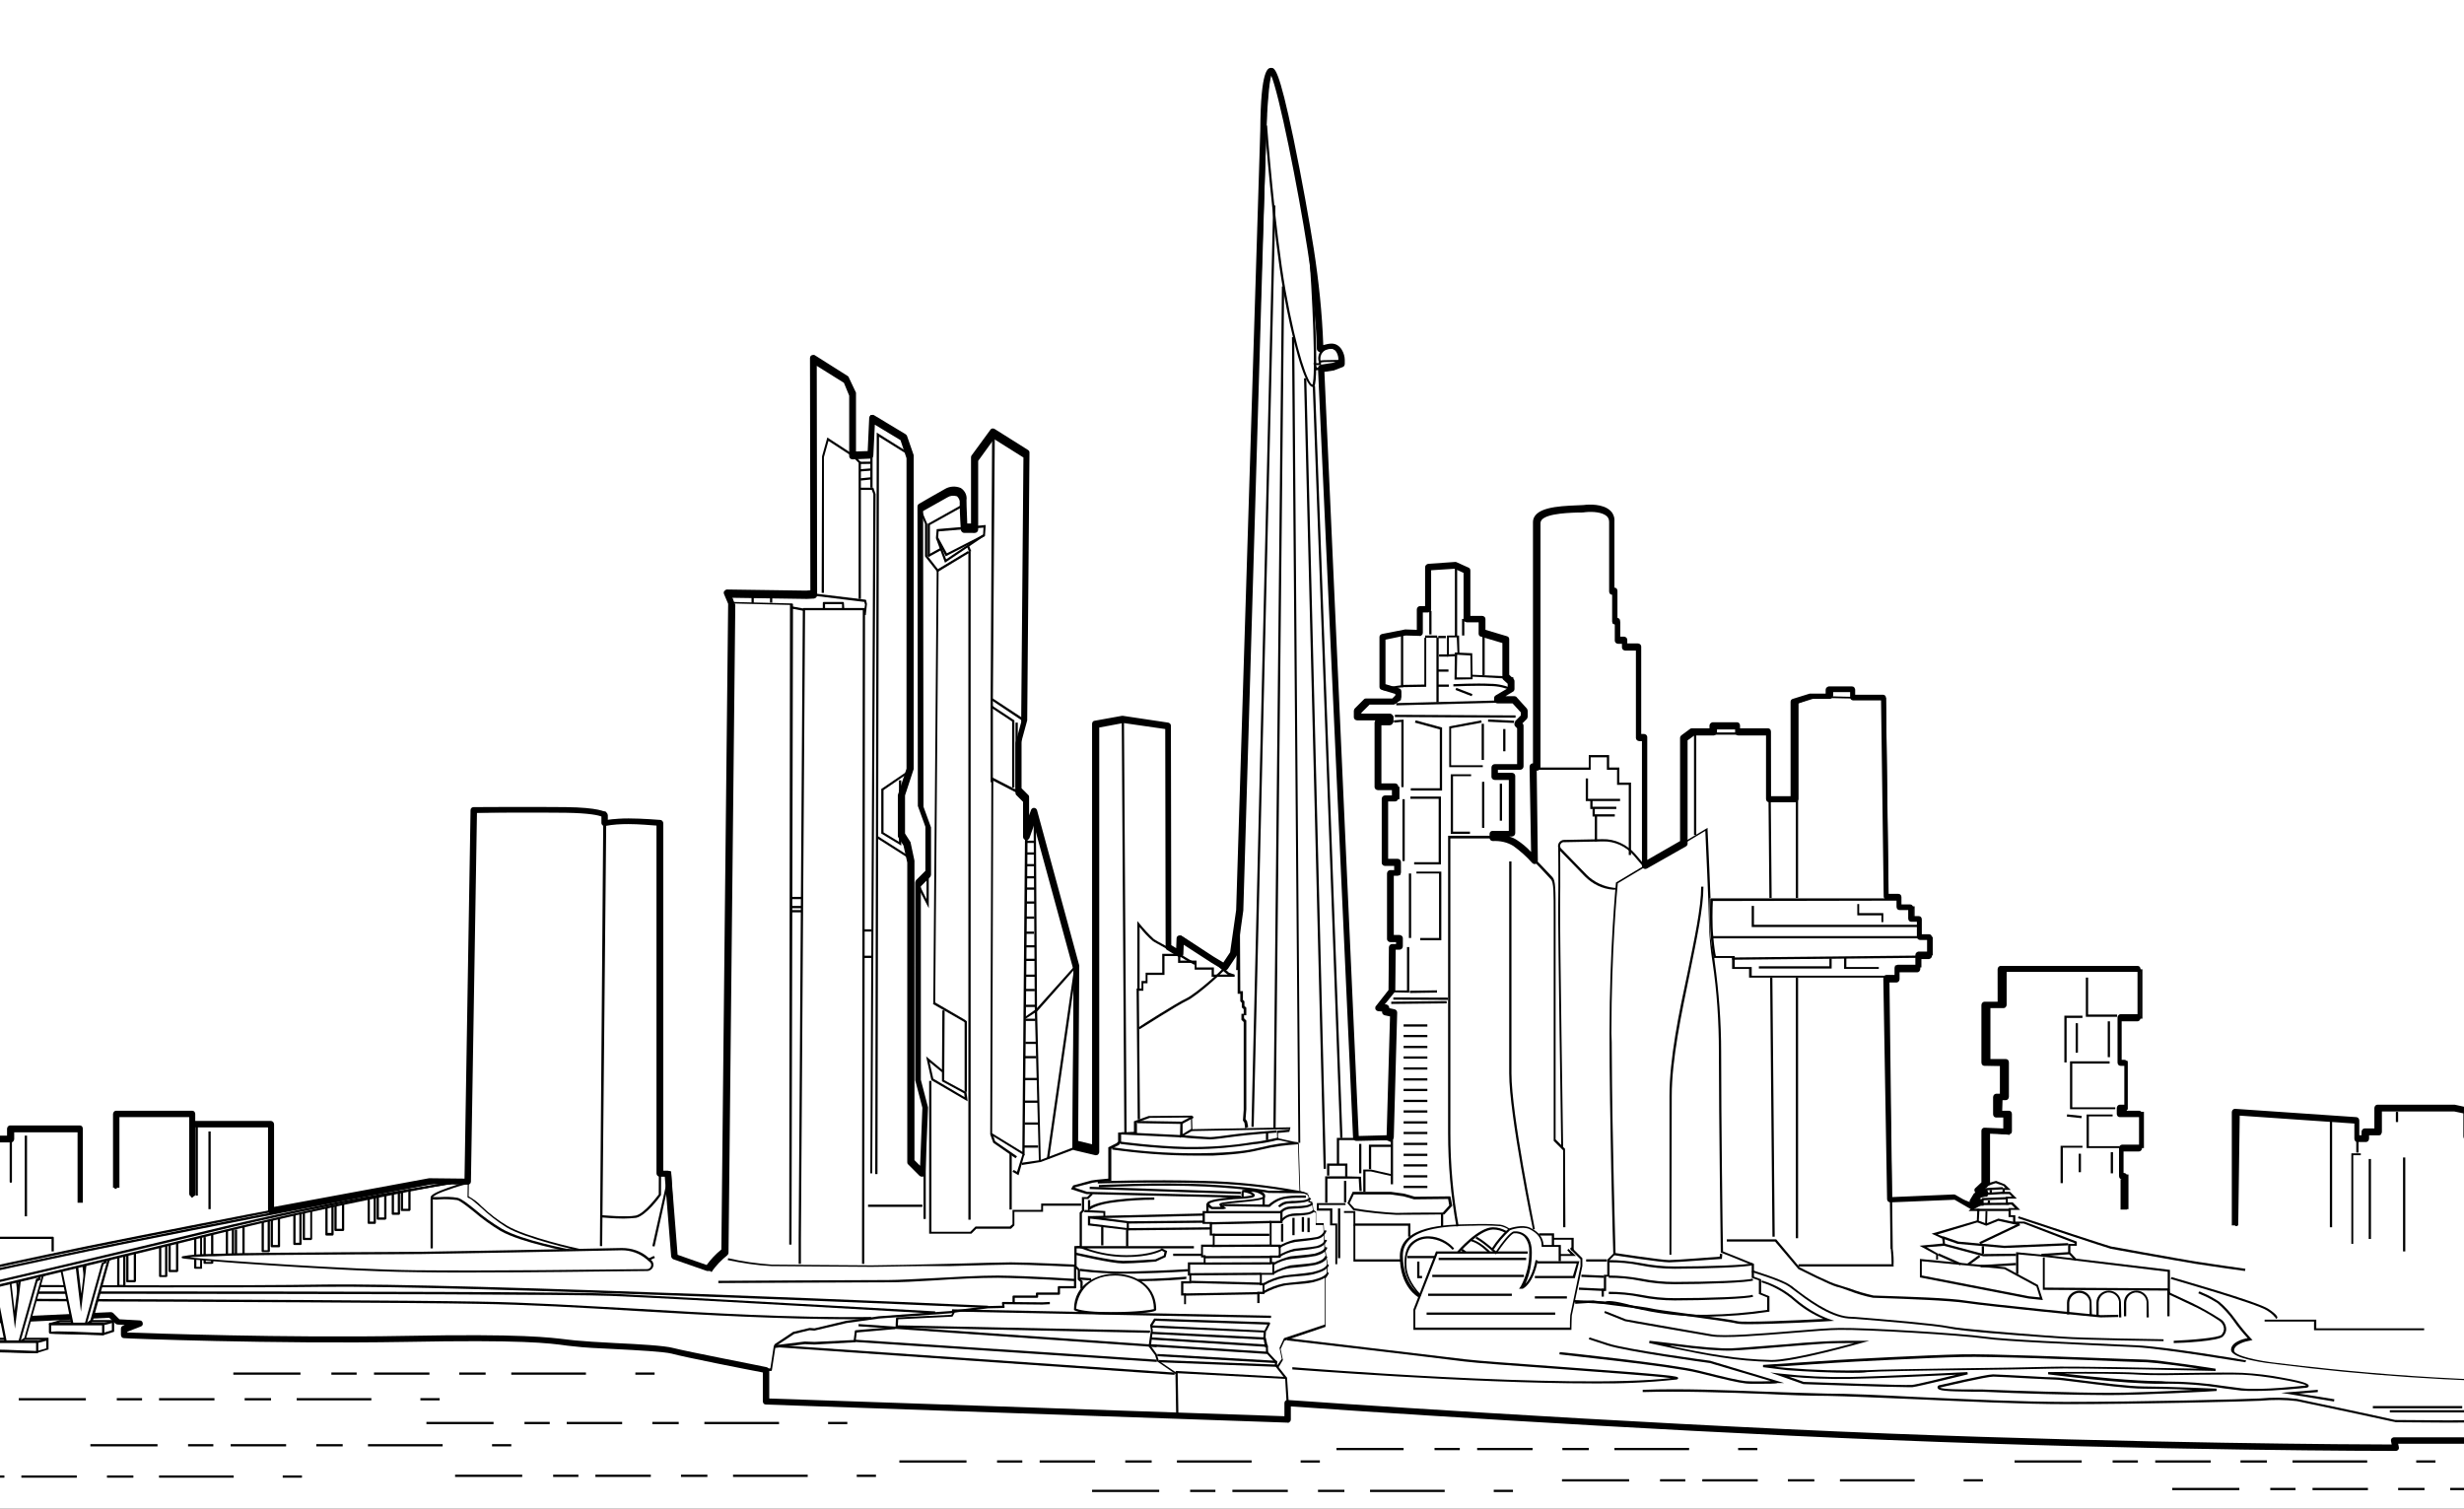 <?xml version="1.0" encoding="utf-8"?>
<svg xmlns="http://www.w3.org/2000/svg" xmlns:xlink="http://www.w3.org/1999/xlink" version="1.1" width="980" height="600" viewBox="0 0 980 600"><rect x="0" y="0" width="980" height="600" fill="#333333" stroke="none"/><svg xmlns:xlink="http://www.w3.org/1999/xlink" version="1.1" id="Ebene_1" x="-110" y="0" viewBox="0 0 800 400" style="enable-background:new 0 0 800 400;" xml:space="preserve" width="1200" height="600">
<style type="text/css">
	.st0{fill:#FFFFFF;}
	.st1{fill:#FF6400;}
	.st2{fill:none;}
	.st3{clip-path:url(#SVGID_2_);}
	.st4{fill:none;stroke:#000000;stroke-width:0.57;stroke-miterlimit:10;}
	.st5{clip-path:url(#SVGID_4_);}
</style>
<title>03</title>
<rect x="-2.7" y="-3" class="st0" width="807.2" height="404.2"/>
<path class="st0" d="M2.5,374l3-1h17v3.1l-3.1,0.9C19.4,377.1,2.3,373.7,2.5,374z"/>
<path d="M19.5,377.4L19.5,377.4c-6.4-1.2-15.9-3.1-16.9-3.1l-0.2,0L2.2,374l0.1-0.2c0,0,0-0.1,0.2-0.1l0,0l3.1-1h17.3v3.6  L19.5,377.4z M3.9,373.9c1.9,0.3,6.1,1,15.6,2.9l2.8-0.9v-2.6H5.6L3.9,373.9z"/>
<polygon class="st0" points="15.7,372.9 21.2,353.3 22,353 22.2,351.6 16,352 14.4,365.8 12.9,353 7.7,353.5 11.6,372.8 14.1,374   "/>
<path d="M14.1,374.3l-2.8-1.3l-4-19.8l5.8-0.5l1.2,10.7l1.4-11.6l6.7-0.5l-0.3,1.9l-0.8,0.3L16,373.1L14.1,374.3z M11.8,372.6  l2.2,1.1l1.4-1l5.5-19.6l0.8-0.3l0.1-0.9l-5.6,0.4l-1.9,15.9l-1.7-14.9L8,353.7L11.8,372.6z"/>
<polygon class="st0" points="13.8,374.2 19.3,354.6 20.1,354.3 20.3,352.9 14.1,353.3 12.4,367.1 11,354.3 5.8,354.8 9.6,374.1 "/>
<path d="M14,374.5l-4.6-0.1l-4-19.8l5.8-0.5l1.2,10.7l1.4-11.7l6.7-0.5l-0.3,1.9l-0.8,0.3L14,374.5z M9.9,373.8l3.7,0.1l5.5-19.5  l0.8-0.3l0.1-0.9l-5.6,0.4l-1.9,15.9l-1.7-14.9L6.1,355L9.9,373.8z"/>
<path class="st1" d="M19.5,377.1l-17-0.4V374"/>
<path d="M19.5,377.4c-17.2-0.4-17.2-0.4-17.3-0.5c0,0,0-0.1,0-0.1V374h0.6v2.5l16.8,0.4L19.5,377.4z"/>
<path class="st0" d="M2.5,376.8V374h17v3.1C19.5,377.1,2.1,376.4,2.5,376.8z"/>
<path d="M19.5,377.4L19.5,377.4c-6.3-0.3-15.8-0.6-16.8-0.4H2.6c-0.1,0-0.2,0-0.3-0.1c-0.1-0.1-0.1-0.2-0.1-0.3V374  c0-0.2,0.1-0.3,0.3-0.3h17c0.2,0,0.3,0.1,0.3,0.3v3.1C19.8,377.3,19.6,377.4,19.5,377.4L19.5,377.4z M4.7,376.4  c2.2,0,6.4,0.1,14.5,0.5v-2.6H2.8v2.1C3.1,376.4,3.7,376.4,4.7,376.4L4.7,376.4z"/>
<line class="st2" x1="19.5" y1="374" x2="22.5" y2="373.2"/>
<rect x="19.4" y="373.3" transform="matrix(0.967 -0.255 0.255 0.967 -94.437 17.648)" width="3.1" height="0.6"/>
<path d="M744,384.8c-0.2,0-0.4-0.1-0.6-0.2l-1.8-1.8h-32.4l0.2,0.9c0.1,0.5-0.2,0.9-0.7,1c-0.1,0-0.1,0-0.2,0c-0.6,0-63,0-134.5-2.9  c-67.6-2.7-149-8.2-158.4-8.9v3.5c0,0.2-0.1,0.5-0.3,0.6c-0.2,0.2-0.4,0.3-0.6,0.2l-138.3-4.8c-0.5,0-0.8-0.4-0.8-0.9v-7.6  c-3.8-0.7-21-4.1-24.2-5c-2-0.5-8.9-0.9-15-1.2c-4.3-0.2-8.4-0.4-10.7-0.7l-1.9-0.2c-5-0.7-11.9-1.6-43-1c-34.7,0.6-74.2-0.9-74.6-1  c-0.5,0-0.8-0.4-0.8-0.9v-1.6c0-0.4,0.2-0.7,0.6-0.8l0.4-0.2l-1.8-0.1c-0.2,0-0.4-0.1-0.6-0.2l-1.7-1.6L-13.5,355l-0.1-1.7  l116.3-5.4c0.2,0,0.5,0.1,0.6,0.2l1.7,1.7l5.4,0.3c0.5,0,0.8,0.4,0.8,0.9c0,0.3-0.2,0.6-0.5,0.7l-3.6,1.4v0.2  c5.8,0.2,41.8,1.5,73.7,0.9c31.2-0.6,38.1,0.4,43.2,1l1.8,0.2c2.2,0.2,6.2,0.5,10.6,0.7c6.5,0.3,13.2,0.7,15.4,1.3  c3.4,0.9,24.6,5,24.8,5.1c0.4,0.1,0.7,0.4,0.7,0.8v7.5l136.6,4.7V372c0-0.2,0.1-0.5,0.3-0.6c0.2-0.2,0.4-0.2,0.6-0.2  c0.9,0.1,87.8,6.1,159.3,8.9c66.5,2.6,125.1,2.9,133.4,2.9l-0.2-0.9c-0.1-0.5,0.2-0.9,0.7-1c0.1,0,0.1,0,0.2,0H742  c0.2,0,0.4,0.1,0.6,0.2l1.8,1.8h20.5l38.2-3.3l11.1-2.2l0.3,1.7l-11.2,2.2l-38.3,3.4H744z"/>
<path class="st0" d="M27.3,366.9l2.8-0.9h15.8v2.9l-2.9,0.9C43.1,369.8,27.1,366.6,27.3,366.9z"/>
<path d="M43.1,370L43.1,370c-5.9-1.1-14.7-2.8-15.6-2.9l-0.2,0l-0.3-0.3l0.1-0.2c0,0,0-0.1,0.2-0.1l0,0l2.9-0.9h16.1v3.4L43.1,370z   M28.6,366.8c1.8,0.3,5.7,1,14.4,2.7l2.6-0.8v-2.4H30.2L28.6,366.8z"/>
<polygon class="st0" points="39.5,365.9 44.6,347.7 45.3,347.4 45.5,346.1 39.8,346.5 38.3,359.3 36.9,347.4 32.1,347.9 35.7,365.8   38,366.9 "/>
<path d="M38,367.2l-2.6-1.2l-3.7-18.3l5.4-0.5l1.1,9.8l1.3-10.6l6.3-0.4l-0.3,1.8l-0.7,0.3l-5.1,18.1L38,367.2z M35.9,365.6l2.1,1  l1.3-0.9l5.1-18.2l0.7-0.3l0.1-0.8l-5.1,0.3l-1.8,14.9l-1.6-14l-4.2,0.4L35.9,365.6z"/>
<polygon class="st0" points="37.8,367.1 42.8,348.9 43.6,348.6 43.8,347.4 38,347.7 36.5,360.5 35.2,348.6 30.3,349.1 33.9,367 "/>
<path d="M38,367.4l-4.3-0.1L30,348.8l5.4-0.5l1.1,9.8l1.3-10.6l6.3-0.4l-0.3,1.8l-0.7,0.3L38,367.4z M34.2,366.7l3.4,0.1l5.1-18.1  l0.7-0.3l0.1-0.8l-5.1,0.3l-1.8,14.9l-1.6-14l-4.2,0.4L34.2,366.7z"/>
<polyline class="st1" points="43,369.8 27.2,369.5 27.2,366.9 "/>
<path d="M43,370.1c-15.9-0.4-15.9-0.4-16-0.5c0,0,0-0.1,0-0.1v-2.5h0.6v2.3l15.5,0.3L43,370.1z"/>
<path class="st0" d="M27.2,369.5v-2.5H43v2.9C43,369.8,26.9,369.1,27.2,369.5z"/>
<path d="M43,370.1L43,370.1c-5.8-0.2-14.6-0.6-15.6-0.4h-0.1c-0.1,0-0.2,0-0.3-0.1c-0.1-0.1-0.1-0.2-0.1-0.3v-2.5  c0-0.2,0.1-0.3,0.3-0.3H43c0.2,0,0.3,0.1,0.3,0.3v2.9C43.3,369.9,43.2,370.1,43,370.1L43,370.1z M29.3,369.1c2.1,0,6,0.1,13.4,0.4  v-2.3H27.5v2C27.9,369.1,28.4,369.1,29.3,369.1L29.3,369.1z"/>
<line class="st2" x1="43" y1="366.9" x2="45.8" y2="366.2"/>
<rect x="43" y="366.3" transform="matrix(0.967 -0.255 0.255 0.967 -91.866 23.38)" width="2.8" height="0.6"/>
<path d="M300.8,349.8c-20.3,0-39.8-1.1-58.7-2.2c-14.8-0.9-28.7-1.7-42.4-1.9c-32.1-0.6-207.3-0.9-209-1v-0.6c1.8,0,177,0.4,209.1,1  c13.7,0.2,27.7,1.1,42.5,1.9c19.9,1.2,40.5,2.4,62,2.2v0.6L300.8,349.8z"/>
<path d="M321.3,348.3c-0.7,0-66.8-3.9-86-4.7s-238.4-0.5-240.6-0.5v-0.6c2.2,0,221.4-0.4,240.6,0.5s85.4,4.7,86,4.7L321.3,348.3z"/>
<path class="st0" d="M48.8,360.6l2.8-0.9h15.8v2.9l-2.9,0.9C64.5,363.5,48.5,360.4,48.8,360.6z"/>
<path d="M64.5,363.8L64.5,363.8c-5.9-1.1-14.7-2.8-15.7-2.9l-0.2,0l-0.3-0.3l0.1-0.2c0,0,0-0.1,0.2-0.1l0,0l2.9-0.9h16.1v3.4  L64.5,363.8z M50.1,360.5c1.8,0.3,5.7,1,14.4,2.7l2.6-0.8V360H51.7L50.1,360.5z"/>
<polygon class="st0" points="61,359.6 66.1,341.5 66.8,341.2 67,339.9 61.3,340.3 59.7,353 58.4,341.2 53.5,341.6 57.1,359.5   59.5,360.7 "/>
<path d="M59.5,361l-2.6-1.3l-3.7-18.3l5.4-0.5l1.1,9.8L61,340l6.3-0.4l-0.3,1.8l-0.7,0.3l-5.1,18.1L59.5,361z M57.4,359.3l2.1,1  l1.3-0.9l5.1-18.2l0.7-0.3l0.1-0.8l-5.1,0.3l-1.8,14.9l-1.6-14l-4.2,0.4L57.4,359.3z"/>
<polygon class="st0" points="59.2,360.8 64.3,342.7 65,342.4 65.2,341.1 59.5,341.5 58,354.2 56.6,342.4 51.8,342.8 55.4,360.7 "/>
<path d="M59.4,361.1l-4.3-0.1l-3.7-18.4l5.4-0.5l1.2,9.8l1.3-10.6l6.3-0.4l-0.3,1.8l-0.7,0.3L59.4,361.1z M55.6,360.5l3.4,0.1  l5.1-18.1l0.7-0.3l0.1-0.8l-5.1,0.3L58,356.6l-1.6-14l-4.2,0.4L55.6,360.5z"/>
<polyline class="st1" points="64.5,363.6 48.7,363.2 48.7,360.7 "/>
<path d="M64.5,363.9c-16-0.4-16-0.4-16-0.5c0,0,0-0.1,0-0.1v-2.5H49v2.3l15.5,0.3L64.5,363.9z"/>
<path class="st0" d="M48.7,363.2v-2.5h15.8v2.9C64.5,363.6,48.4,362.9,48.7,363.2z"/>
<path d="M64.5,363.9L64.5,363.9c-5.8-0.2-14.6-0.6-15.6-0.4h-0.1c-0.1,0-0.2,0-0.3-0.1c-0.1-0.1-0.1-0.2-0.1-0.3v-2.5  c0-0.2,0.1-0.3,0.3-0.3h15.8c0.2,0,0.3,0.1,0.3,0.3v2.9C64.8,363.7,64.6,363.8,64.5,363.9L64.5,363.9z M50.8,362.9  c2.1,0,6,0.1,13.4,0.4V361H49v2C49.3,362.9,49.9,362.8,50.8,362.9L50.8,362.9z"/>
<line class="st2" x1="64.5" y1="360.7" x2="67.2" y2="359.9"/>
<rect x="64.4" y="360" transform="matrix(0.967 -0.255 0.255 0.967 -89.566 28.64)" width="2.8" height="0.6"/>
<path d="M335.3,346.8c-1.4-0.1-140.8-6.1-177-5.6S-9,340.8-10.3,340.8v-0.6c1.3,0,132.3,1,168.5,0.4s175.7,5.5,177.1,5.6  L335.3,346.8z"/>
<path class="st0" d="M68.8,355.8l2.6-0.8h14.5v2.7l-2.6,0.8C83.2,358.5,68.6,355.6,68.8,355.8z"/>
<path d="M83.2,358.7L83.2,358.7c-5.4-1-13.5-2.6-14.3-2.6l-0.2,0l-0.3-0.3l0.1-0.2c0,0,0-0.1,0.2-0.1l0,0l2.7-0.8h14.8v3.1  L83.2,358.7z M70.1,355.7c1.7,0.3,5.3,0.9,13.1,2.5l2.4-0.7v-2.2H71.4L70.1,355.7z"/>
<polygon class="st0" points="80,354.9 84.7,338.2 85.3,338 85.5,336.8 80.3,337.1 78.9,348.9 77.6,338 73.2,338.4 76.5,354.8   78.6,355.9 "/>
<path d="M78.6,356.2l-2.4-1.2l-3.4-16.9l5-0.5l1,8.8l1.2-9.6l5.8-0.4l-0.2,1.7l-0.7,0.3l-4.7,16.6L78.6,356.2z M76.7,354.6l1.9,0.9  l1.2-0.8l4.7-16.7l0.6-0.3l0.1-0.7l-4.6,0.3l-1.7,13.9l-1.5-13l-3.8,0.4L76.7,354.6z"/>
<polygon class="st0" points="78.4,356 83.1,339.4 83.7,339.1 83.9,337.9 78.7,338.2 77.2,350 76,339.1 71.6,339.5 74.8,355.9 "/>
<path d="M78.6,356.3l-4-0.1l-3.4-16.9l5-0.5l1,8.8l1.2-9.5l5.8-0.4l-0.2,1.7l-0.7,0.3L78.6,356.3z M75.1,355.6l3.1,0.1l4.7-16.6  l0.6-0.3l0.1-0.7l-4.6,0.3l-1.7,13.9l-1.5-13l-3.8,0.4L75.1,355.6z"/>
<polyline class="st1" points="83.2,358.5 68.7,358.2 68.7,355.9 "/>
<path d="M83.2,358.8c-14.6-0.3-14.6-0.3-14.7-0.5c0,0,0-0.1,0-0.1v-2.3H69v2.1l14.2,0.3L83.2,358.8z"/>
<path class="st0" d="M68.7,358.2v-2.3h14.5v2.7C83.2,358.5,68.4,357.9,68.7,358.2z"/>
<path d="M83.2,358.8L83.2,358.8c-5.3-0.2-13.3-0.5-14.3-0.4h-0.1c-0.1,0-0.2,0-0.3-0.1c-0.1-0.1-0.1-0.2-0.1-0.3v-2.3  c0-0.2,0.1-0.3,0.3-0.3h14.5c0.2,0,0.3,0.1,0.3,0.3v2.7C83.5,358.6,83.4,358.8,83.2,358.8L83.2,358.8z M70.7,357.8  c1.9,0,5.5,0.1,12.2,0.4v-2.1H69v1.7C69.3,357.8,69.8,357.8,70.7,357.8L70.7,357.8z"/>
<line class="st2" x1="83.2" y1="355.9" x2="85.7" y2="355.2"/>
<rect x="83.2" y="355.2" transform="matrix(0.967 -0.255 0.255 0.967 -87.736 33.218)" width="2.6" height="0.6"/>
<path class="st0" d="M86.7,351.1l2.5-0.8h14.1v2.6l-2.6,0.8C100.7,353.7,86.5,350.9,86.7,351.1z"/>
<path d="M100.8,354L100.8,354c-5.3-1-13.1-2.5-14-2.6l-0.2,0l-0.3-0.3l0.1-0.2c0,0,0-0.1,0.2-0.1l0,0l2.6-0.8h14.4v3.1L100.8,354z   M88,351c1.7,0.3,5.2,0.9,12.7,2.4l2.3-0.7v-2.1H89.3L88,351z"/>
<polygon class="st0" points="97.6,350.2 102.1,334 102.8,333.7 102.9,332.6 97.9,332.9 96.5,344.3 95.3,333.7 90.9,334.1   94.2,350.1 96.2,351.1 "/>
<path d="M96.3,351.5l-2.4-1.2l-3.3-16.4l4.9-0.5l1,8.5l1.1-9.2l5.7-0.4l-0.2,1.6l-0.7,0.3l-4.5,16.2L96.3,351.5z M94.4,349.9  l1.8,0.9l1.1-0.8l4.6-16.2l0.6-0.3l0.1-0.6l-4.5,0.3l-1.6,13.5L95,334l-3.7,0.4L94.4,349.9z"/>
<polygon class="st0" points="96,351.3 100.6,335.1 101.2,334.8 101.4,333.7 96.3,334 94.9,345.4 93.7,334.8 89.4,335.2 92.6,351.2   "/>
<path d="M96.2,351.6l-3.9-0.1L89,335l4.9-0.5l1,8.5l1.1-9.3l5.7-0.4l-0.2,1.6l-0.7,0.3L96.2,351.6z M92.8,350.9l3,0.1l4.5-16.1  l0.6-0.3l0-0.6l-4.5,0.3l-1.6,13.5l-1.5-12.7l-3.7,0.4L92.8,350.9z"/>
<polyline class="st1" points="100.7,353.7 86.6,353.4 86.6,351.1 "/>
<path d="M100.7,354c-14.2-0.3-14.2-0.3-14.3-0.5c0,0,0-0.1,0-0.1v-2.3H87v2l13.8,0.3L100.7,354z"/>
<path class="st0" d="M86.6,353.4v-2.3h14.1v2.6C100.7,353.7,86.3,353.1,86.6,353.4z"/>
<path d="M100.7,354L100.7,354c-5.2-0.2-13-0.5-13.9-0.4h-0.1c-0.1,0-0.2,0-0.3-0.1c-0.1-0.1-0.1-0.2-0.1-0.3v-2.2  c0-0.2,0.1-0.3,0.3-0.3h14.1c0.2,0,0.3,0.1,0.3,0.3v2.6C101,353.8,100.9,354,100.7,354L100.7,354z M88.5,353c1.8,0,5.3,0.1,11.9,0.4  v-2H86.9v1.7C87.2,353.1,87.7,353,88.5,353z"/>
<line class="st2" x1="103.2" y1="350.5" x2="100.7" y2="351.1"/>
<rect x="100.7" y="350.5" transform="matrix(0.967 -0.255 0.255 0.967 -85.96 37.51)" width="2.5" height="0.6"/>
<path class="st0" d="M-8,360.2c0,0,102.7-24.4,137.1-32.9s63.9-13.7,63.9-13.7l-6.5-0.3c0,0-30,5.5-80.4,15.5S-8.3,354.5-8.3,354.5  L-8,360.2z"/>
<path d="M-8,360.5c-0.1,0-0.1,0-0.2-0.1c-0.1-0.1-0.1-0.1-0.1-0.2l-0.3-5.7c0-0.1,0.1-0.3,0.2-0.3c0.6-0.2,64.4-15.8,114.3-25.7  s80.2-15.4,80.5-15.5l6.6,0.3c0.2,0,0.3,0.1,0.3,0.3c0,0.2-0.1,0.3-0.3,0.3c-0.3,0-29.9,5.2-63.8,13.7S-6.9,360.3-8,360.5L-8,360.5z   M-8,354.7l0.3,5.1C-1.3,358.3,96,335.2,129,327c28.4-7,53.7-11.8,61.5-13.2l-4-0.2c-0.2,0-30.6,5.6-80.4,15.5  C57.7,338.7-3.8,353.7-8,354.7L-8,354.7z"/>
<path d="M-8,355.7l-0.1-0.5c0.6-0.2,64.5-16,114.4-26s81.6-15.8,81.9-15.9l0.1,0.6c-0.3,0.1-32,5.9-81.9,15.9S-7.3,355.5-8,355.7z"/>
<path d="M-8.5,358.9l-0.1-0.5c1-0.2,103.2-23.9,137.2-32.2s63.9-12.7,64.2-12.8l0.1,0.6c-0.3,0-30.1,4.5-64.1,12.8  S-7.4,358.7-8.5,358.9z"/>
<path d="M385.2,375.6l-0.2-11.8c0-0.1,0-0.2,0.1-0.2c0.1-0.1,0.1-0.1,0.2-0.1l29,1.6c0.1,0,0.3,0.1,0.3,0.3l0.6,8.7h-0.6l-0.5-8.5  l-28.5-1.5l0.2,11.5L385.2,375.6z"/>
<path d="M414.1,365.6l-2.5-3.2l-31-1.2v-0.6l31.1,1.2c0.1,0,0.2,0,0.2,0.1l2.6,3.3L414.1,365.6z"/>
<path d="M411.9,362.3l-0.6-0.1l0.1-0.8l-31.2-1.8v-0.6l31.5,1.8c0.2,0,0.3,0.1,0.3,0.3c0,0,0,0,0,0L411.9,362.3z"/>
<path d="M411.5,361.4l-2.2-2.4l-30.9-2v-0.6l31,2c0.1,0,0.1,0,0.2,0.1l2.3,2.5L411.5,361.4z"/>
<path d="M409.6,358.8H409v-1.7l-30.4-1.9v-0.6l30.6,1.9c0.2,0,0.3,0.1,0.3,0.3L409.6,358.8z"/>
<path d="M408.8,357.3l-0.4-2.1l-29.7-1.5v-0.6l30,1.5c0.1,0,0.2,0.1,0.3,0.2l0.5,2.4L408.8,357.3z"/>
<path d="M408.9,354.9h-0.6l0.1-1.6l-29.8-1.3v-0.6l30.1,1.4c0.2,0,0.3,0.1,0.3,0.3c0,0,0,0,0,0L408.9,354.9z"/>
<rect x="367.7" y="306.1" transform="matrix(1.999600e-02 -1 1 1.999600e-02 12.296 709.332)" width="0.6" height="84.6"/>
<rect x="340.1" y="314.7" transform="matrix(6.982913e-02 -0.998 0.998 6.982913e-02 -36.861 669.103)" width="0.6" height="79.2"/>
<rect x="339.7" y="318.1" transform="matrix(6.609976e-02 -0.998 0.998 6.609976e-02 -40.005 673.8)" width="0.6" height="80.3"/>
<rect x="331.3" y="307.6" transform="matrix(6.923416e-02 -0.998 0.998 6.923416e-02 -51.151 666.518)" width="0.6" height="106.2"/>
<path d="M385,364.3l-4.8-3.3c-0.1,0-0.1-0.1-0.1-0.1l-0.5-1.6l-1.7-2.3c0-0.1-0.1-0.1,0-0.2l0.6-4.1l-0.2-1.2c0-0.1,0-0.1,0-0.2  l1-1.6c0.1-0.1,0.1-0.1,0.2-0.1l30.3,1c0.2,0,0.3,0.1,0.3,0.3c0,0,0,0.1,0,0.1l-1,2l-0.5-0.2l0.8-1.6l-29.7-1l-0.9,1.4l0.2,1.1  c0,0,0,0.1,0,0.1l-0.5,4.1l1.6,2.2c0,0,0,0.1,0,0.1l0.5,1.6l4.7,3.2L385,364.3z"/>
<path d="M378.2,353.4l-67.1-1.4c-0.1,0-0.1,0-0.2-0.1c-0.1-0.1-0.1-0.1-0.1-0.2l0.1-2.1c0-0.1,0.1-0.3,0.3-0.3l14.4-0.7l0.4-0.8  l0.5,0.2l-0.5,0.9c0,0.1-0.1,0.2-0.2,0.2l-14.3,0.7l-0.1,1.6l66.9,1.4L378.2,353.4z"/>
<path d="M276.9,363.5l-0.1-0.6l0.8-0.1l0.9-5.9c0-0.1,0.1-0.2,0.2-0.2l8-1l2.6,0.1l10.4-0.5l0.3-2.4c0-0.1,0.1-0.2,0.3-0.2l10.4-0.9  v0.6l-10.2,0.9l-0.3,2.4c0,0.1-0.1,0.2-0.3,0.2l-10.6,0.6l-2.6-0.1l-7.8,1l-0.9,5.9c0,0.1-0.1,0.2-0.2,0.2L276.9,363.5z"/>
<path d="M278.9,357l-0.3-0.5l5.1-3.4h0.1l4.2-1h0.1l1.2,0.1l8.4-2l8.6-1.2l19.1-1.4l1.9-0.3l7.9-1l3.9-0.1l-0.1-0.7  c0-0.1,0-0.2,0.1-0.2c0-0.1,0.1-0.1,0.2-0.1l10.4,0.1l2-0.1v0.6l-2,0.1l-10.1-0.1l0.1,0.7c0,0.1,0,0.2,0,0.2  c-0.1,0.1-0.1,0.1-0.2,0.1l-4.2,0.1l-7.9,1l-1.9,0.3l-19.1,1.4l-8.6,1.2l-8.5,2h-0.1l-1.2-0.1l-4.1,1L278.9,357z"/>
<path d="M367.8,348.5c-8,0-9.4-1-9.6-1.1c-0.1-0.1-0.1-0.1-0.1-0.2c0-7,6.5-9.5,10.9-9.5c3.8,0,10.9,2,10.9,9.6  C379.9,348.1,372.7,348.5,367.8,348.5z M358.7,347c0.5,0.2,2.5,0.9,9.1,0.9c7.1,0,10.8-0.6,11.5-0.8c-0.1-7-6.5-8.9-10.3-8.9  C360.7,338.2,358.8,344.4,358.7,347z"/>
<path d="M432.6,300.9l-9.2-206.5c0-0.1-2-12.5-2.5-24c-0.5-11.3-7.2-43.6-9.3-49.6c-0.5-1.3-0.8-1.4-0.8-1.4  c-0.9,0.3-1.3,8.2-1.5,10.8v0.4c-0.3,4.7-7.5,224.4-7.6,226.6h-0.6c0.1-2.2,7.3-221.9,7.6-226.6v-0.4c0.4-7.2,0.9-11.2,2-11.4  c0.5-0.1,0.9,0.5,1.4,1.8c2.1,6,8.8,38.4,9.3,49.8s2.5,23.8,2.5,24l9.2,206.5L432.6,300.9z"/>
<path d="M421.4,102.6c-2.2,0-5.6-13.2-7.8-25.5c-2.8-15.9-4.9-43.5-4.9-43.8h0.6c0,0.3,2.1,27.9,4.9,43.7c3,16.8,6,24.7,7.1,25  c1-1.6,0-25-1-36.5h0.6c0.6,7.1,2.3,35.3,0.9,37C421.6,102.6,421.5,102.6,421.4,102.6z"/>
<path class="st0" d="M423.4,96.1c-0.6-1.5,0.1-3.3,1.6-3.9c1.5-0.6,3.3,0.1,3.9,1.6c0.2,0.6,0.3,1.3,0.1,1.9"/>
<path d="M423.1,96.2c-0.7-1.7,0.2-3.6,1.9-4.2c1.7-0.7,3.6,0.2,4.2,1.9c0.2,0.6,0.3,1.3,0.1,1.9l-0.6-0.1c0.3-1.4-0.6-2.9-2-3.2  s-2.9,0.6-3.2,2c-0.1,0.5-0.1,1.1,0.1,1.6L423.1,96.2z"/>
<polygon class="st0" points="421.9,96.6 422.2,97.8 427.2,97.3 429.2,96.3 429.2,95.6 424.4,95.7 423.3,95.8 423.3,96.5 "/>
<path d="M422,98.2l-0.4-1.9h1.4v-0.7l1.3-0.1l5.2-0.1v1.2l-2.3,1.1L422,98.2z M422.3,96.8l0.2,0.7l4.7-0.5l1.8-0.9v-0.2l-4.6,0.1  l-0.8,0.1v0.7L422.3,96.8z"/>
<path d="M238.7,323.1c-2.7,0-5.6-0.3-5.8-0.3l0.1-0.6c0.1,0,6.4,0.6,8.9,0.1c2.3-0.5,5.6-5,6.1-5.6c0-3.4,0.4-91.8,0.4-98.2  c-4.8-0.5-9.6-0.7-14.4-0.5v-0.6c4.9-0.2,9.9,0,14.8,0.5c0.1,0,0.3,0.1,0.2,0.3c0,3.8-0.4,97.6-0.4,98.6c0,0.1,0,0.1-0.1,0.2  c-0.1,0.2-3.8,5.3-6.5,5.9C240.9,323,239.8,323.1,238.7,323.1z"/>
<path d="M226.8,331.6c-0.6-0.1-14.2-3.2-19.2-6.2c-2.4-1.5-4.7-3.3-6.8-5.3c-1.5-1.3-2.7-2.4-3.3-2.5c-0.1,0-0.2-0.1-0.2-0.3  l1.5-102.2c0-0.2,0.1-0.3,0.3-0.3c0.1,0,13.1-0.3,21.5-0.3c4.4-0.1,8.9,0.2,13.3,0.7c0.1,0,0.2,0.1,0.2,0.3L233,330.4h-0.6  l0.9-114.6c-4.3-0.5-8.7-0.7-13-0.6c-7.8,0-19.3,0.2-21.2,0.3l-1.5,101.7c1.2,0.7,2.4,1.5,3.4,2.6c2.1,2,4.3,3.7,6.8,5.2  c5,3,18.9,6.1,19.1,6.1L226.8,331.6z"/>
<path d="M224.5,331.9c-0.5-0.1-12.9-2.4-18.4-5.5c-2.5-1.5-5-3.3-7.2-5.2c-1.9-1.5-3.4-2.7-4.3-3c-1.5-0.2-3.1-0.3-4.6-0.2  c-0.7,0.1-1.3,0.1-2,0c-0.4-0.1-0.5-0.4-0.5-0.5c0-0.7,1.6-1.5,4.7-2.6c1.7-0.6,3.4-1.2,5.1-1.6l0.1,0.6c-1.7,0.4-3.4,0.9-5,1.5  c-3.4,1.1-4.1,1.8-4.3,2c0.6,0,1.2,0,1.8,0c1.6-0.1,3.2-0.1,4.8,0.2c1.1,0.3,2.6,1.5,4.6,3.1c2.2,1.9,4.6,3.6,7.1,5.1  c5.3,3.1,18.1,5.5,18.2,5.5L224.5,331.9z"/>
<rect x="187.5" y="317.7" width="0.6" height="13.3"/>
<path d="M126.7,336.4h-1.6c-0.2,0-0.3-0.1-0.3-0.3v-7.7h0.6v7.5h1V328h0.5v8.1C127,336.3,126.9,336.4,126.7,336.4z"/>
<path d="M129.5,335.1h-1.9c-0.2,0-0.3-0.1-0.3-0.3V328h0.6v6.6h1.4v-7.2h0.6v7.5C129.8,335,129.7,335.1,129.5,335.1  C129.5,335.1,129.5,335.1,129.5,335.1z"/>
<path d="M135.1,334.4h-1.6c-0.2,0-0.3-0.1-0.3-0.3v-7.7h0.6v7.4h1V326h0.6v8.1C135.4,334.3,135.3,334.4,135.1,334.4  C135.1,334.4,135.1,334.4,135.1,334.4z"/>
<path d="M137.8,333.2h-1.9c-0.2,0-0.3-0.1-0.3-0.3V326h0.6v6.6h1.4v-7.3h0.6v7.5C138.1,333,138,333.2,137.8,333.2  C137.9,333.2,137.9,333.2,137.8,333.2z"/>
<path d="M144.6,332H143c-0.2,0-0.3-0.1-0.3-0.3V324h0.6v7.5h1v-7.8h0.6v8.1C144.8,331.9,144.7,332,144.6,332z"/>
<path d="M147.3,330.7h-1.9c-0.2,0-0.3-0.1-0.3-0.3v-6.9h0.6v6.6h1.3v-7.2h0.6v7.5C147.6,330.6,147.5,330.7,147.3,330.7z"/>
<path d="M153,330.1h-1.6c-0.2,0-0.3-0.1-0.3-0.3v-7.7h0.6v7.4h1v-7.8h0.6v8.1C153.3,330,153.2,330.1,153,330.1  C153,330.1,153,330.1,153,330.1z"/>
<path d="M155.8,328.8h-1.9c-0.2,0-0.3-0.1-0.3-0.3v-6.9h0.6v6.6h1.4V321h0.5v7.5C156,328.7,155.9,328.8,155.8,328.8z"/>
<path d="M161.5,327.6h-1.6c-0.2,0-0.3-0.1-0.3-0.3v-7.1h0.6v6.7h1v-7.1h0.6v7.4C161.8,327.4,161.7,327.6,161.5,327.6  C161.6,327.6,161.5,327.6,161.5,327.6z"/>
<path d="M164.2,326.4h-1.9c-0.2,0-0.3-0.1-0.3-0.3v-6.3h0.6v6h1.4v-6.6h0.6v6.9C164.6,326.3,164.4,326.4,164.2,326.4  C164.3,326.4,164.3,326.4,164.2,326.4z"/>
<path d="M172.7,324.5h-1.6c-0.2,0-0.3-0.1-0.3-0.3v-6.5h0.6v6.2h1v-6.6h0.6v6.8C173,324.4,172.9,324.5,172.7,324.5  C172.7,324.5,172.7,324.5,172.7,324.5z"/>
<path d="M175.4,323.4h-1.9c-0.2,0-0.3-0.1-0.3-0.3v-5.8h0.6v5.5h1.4v-6.1h0.6v6.4C175.7,323.3,175.6,323.4,175.4,323.4  C175.4,323.4,175.4,323.4,175.4,323.4z"/>
<path d="M179.1,322.1h-1.6c-0.2,0-0.3-0.1-0.3-0.3v-5.6h0.6v5.3h1v-5.6h0.6v5.9C179.4,321.9,179.3,322.1,179.1,322.1  C179.1,322.1,179.1,322.1,179.1,322.1z"/>
<path d="M181.8,321.1h-1.9c-0.2,0-0.3-0.1-0.3-0.3v-5h0.6v4.7h1.4v-5.2h0.6v5.5C182.1,321,182,321.1,181.8,321.1  C181.9,321.1,181.8,321.1,181.8,321.1z"/>
<path class="st0" d="M245.7,334.3c0.6,0.5,0.6,1.3,0.1,1.9c-0.3,0.3-0.6,0.5-1,0.5l-10.3,0.1c0,0-29.9,0.5-51,0.2  s-62.7-3.4-61.8-3.6c2.2-0.6,5.8-0.5,10.6-0.7c4.8-0.2,42.4-0.4,52.4-0.5c8.2-0.1,41.8-0.8,53.3-1c2.5-0.1,4.9,0.8,6.8,2.5  L245.7,334.3z"/>
<path d="M196.9,337.4c-4.6,0-9.1,0-13.3-0.1c-12-0.1-29.4-1.2-38.7-1.8c-6-0.4-11.8-0.8-16.4-1.2c-7-0.6-7-0.6-7-0.9  c0-0.1,0.1-0.3,0.2-0.3c2.2-0.4,4.4-0.6,6.7-0.6c1.2,0,2.6-0.1,4-0.1c3.2-0.2,20.7-0.3,34.8-0.4c7.6,0,14.2-0.1,17.7-0.1  c8-0.1,39.9-0.7,53.3-1c2.6,0,5.1,0.8,7,2.5l0.8,0.7l0,0c0.7,0.6,0.8,1.6,0.2,2.3c-0.3,0.3-0.7,0.6-1.2,0.6l-10.3,0.1  C234.3,337.1,215.2,337.4,196.9,337.4z M123.6,333.4c8,0.8,42,3.2,60,3.4c20.9,0.2,50.7-0.2,51-0.2l10.3-0.1c0.6,0,1.1-0.5,1.1-1.1  c0-0.3-0.1-0.6-0.4-0.8l-0.8-0.7c-1.9-1.6-4.2-2.4-6.6-2.4c-13.4,0.3-45.3,0.9-53.3,1c-3.4,0-10,0.1-17.7,0.1  c-14.1,0.1-31.6,0.2-34.7,0.4c-1.4,0.1-2.8,0.1-4,0.1C126.5,333.2,124.9,333.2,123.6,333.4L123.6,333.4z"/>
<path d="M302.5,335.1h-0.6v-8.9l0.2-164.4h-15.3l-1.1,166.7v6.6h-0.6v-6.6l1.1-167c0-0.2,0.1-0.3,0.3-0.3h15.9  c0.2,0,0.3,0.1,0.3,0.3l-0.2,164.7L302.5,335.1z"/>
<rect x="283.1" y="237.8" width="2.7" height="0.6"/>
<rect x="283.1" y="240.2" width="2.7" height="0.6"/>
<rect x="283.2" y="241.3" width="2.8" height="0.6"/>
<path d="M273.2,159.9h-0.6v-1.7c0-0.2,0.1-0.3,0.3-0.3h4.9c0.2,0,0.3,0.1,0.3,0.3v1.6h-0.6v-1.4h-4.3L273.2,159.9z"/>
<path d="M297.2,161.6h-0.6v-1.4h-4.5v1.2h-0.6v-1.5c0-0.2,0.1-0.3,0.3-0.3h5c0.2,0,0.3,0.1,0.3,0.3L297.2,161.6z"/>
<rect x="284.5" y="159.8" transform="matrix(0.184 -0.983 0.983 0.184 73.761 411.622)" width="0.6" height="3.2"/>
<path d="M302.9,163.1l-0.6-0.1l0.4-2.7l-0.2-0.7l-16.3-2h-19l0.6,1.8l-0.5,0.2l-0.8-2.2c-0.1-0.1,0-0.3,0.2-0.4c0,0,0.1,0,0.1,0  h19.5l16.5,2c0.1,0,0.2,0.1,0.2,0.2l0.2,0.9c0,0,0,0.1,0,0.1L302.9,163.1z"/>
<path d="M345,306.4l-9.1-5.6l0.3-94.8l9.7,5L345,306.4z M336.4,300.5l8,4.9l0.8-94l-8.5-4.4L336.4,300.5z"/>
<path d="M345,191.5l-9-6v-0.2l0.4-70.9l9.3,5.7v0.2L345,191.5z M336.6,185.2l7.9,5.2l0.7-69.9l-8.1-5L336.6,185.2z"/>
<polygon points="318.8,323.2 318.2,323.2 318.2,293.5 316.5,286.7 316.5,233.4 319,238.4 319,219.7 317.3,214.3 317.3,134.4   319.2,138.9 319.2,147.3 322,150.9 330,146.1 330.3,146.6 321.9,151.7 318.6,147.5 318.6,138.9 317.9,137.2 317.9,214.2   319.6,219.6 319.6,240.8 317,235.8 317,286.6 318.8,293.4 "/>
<polygon points="330.9,327.1 319.7,327.1 319.7,286.6 320.3,286.6 320.3,326.6 330.6,326.6 332,325.2 341.1,325.2 341.8,324.6   341.8,320.8 349.4,320.8 349.4,319.1 360,319.1 360,319.7 349.9,319.7 349.9,321.3 342.3,321.3 342.3,324.9 341.4,325.8   332.2,325.8 "/>
<path d="M329.9,292l-9.6-5.6l-1.4-6.3l4.2,3.5l0.1-15.7h0.6l-0.1,18.5l5.9,3.2L329.9,292z M320.8,286l8.3,4.9l-0.1-1l-5.9-3.2v-2.4  l-3.3-2.7L320.8,286z"/>
<rect x="330.1" y="146.2" width="0.6" height="177.2"/>
<polygon points="342.3,208.8 341.7,208.8 341.7,191.3 336.1,187.6 336.4,187.1 342.3,191 "/>
<rect x="342.6" y="191.6" width="0.6" height="18"/>
<polygon points="344,197.4 342.7,196.8 343,196.3 343.5,196.6 344.5,190.9 345,191 "/>
<rect x="336" y="185.5" width="0.6" height="21.9"/>
<path d="M324.1,147.5l-2.6-4.9l0.2-2.3l13-1.1l-0.2,2.9l-0.1,0.1L324.1,147.5z M322.1,142.5l2.3,4.2l9.6-4.9l0.1-1.9l-11.9,1  L322.1,142.5z"/>
<path d="M329,139.8h-0.6v-5.5c0-1.3-0.2-4-1.2-4.1c-1.1,0-2.2,0.2-3.1,0.6l-0.3,0.2l-6.2,4l-0.3-0.5l6.2-4c0.1-0.1,0.2-0.1,0.4-0.2  c1.1-0.5,2.2-0.7,3.4-0.7c1.8,0.1,1.7,4.2,1.7,4.6V139.8z"/>
<polygon points="319.9,147.3 319.3,147.3 319.3,138.9 328.4,133.8 328.7,134.3 319.9,139.2 "/>
<rect x="319.2" y="146.2" transform="matrix(0.876 -0.482 0.482 0.876 -30.841 172.961)" width="4.2" height="0.6"/>
<polygon points="323.9,149.2 321.5,142.7 322,142.5 324.2,148.3 334,141.7 334.4,142.1 "/>
<rect x="329.9" y="144.9" transform="matrix(0.926 -0.378 0.378 0.926 -30.552 135.414)" width="0.6" height="1.6"/>
<path d="M331.9,139.6h-0.6v-18.4l0.1-0.1c1.8-2.2,4.8-5.9,5-6.3l0.2,0.1l0,0l-0.1-0.3l0.3,0.1c0.2,0.2,0.2,0.3-5,6.6L331.9,139.6z"/>
<polygon points="291.8,157.2 291.2,157.2 291.3,121 292.7,116 299.6,120.5 299.3,121 293,116.9 291.8,121.2 "/>
<path d="M301.6,158.8H301v-36.1l-1.9-1.9v-16.5l-1.5-4l-8.2-5c0.1,1.8,0,8-0.2,29.9c-0.1,14.7-0.3,29.4-0.3,30.3l0.5,1.7l-0.5,0.2  l-0.5-1.8l0,0c0.2-20.6,0.6-59.8,0.5-60.7h0.2l0.1-0.3l0,0l0,0l8.8,5.4l1.7,4.3v16.3l1.9,1.9L301.6,158.8z"/>
<polygon points="315.4,228.3 305.8,222.2 306.1,221.7 314.4,227 313.3,222.9 311.7,221.4 312.1,220.9 313.8,222.6 "/>
<polygon points="313.4,210.2 311.8,210.1 311.9,209.5 313,209.6 314.6,204 315.2,204.1 "/>
<polygon points="306,311.3 305.4,311.3 305.8,114.7 315.2,120.6 315.2,120.7 315.3,204.2 307.6,209.5 307.6,220.7 311.7,223.2   311.7,206.9 312.3,206.9 312.3,224.2 307,221 307,209.2 314.8,203.9 314.6,120.9 306.4,115.8 "/>
<polygon points="329.7,289.5 329.1,289.5 329.1,271.1 328.9,270.9 320.7,266.2 320.8,266 321.7,151.2 322.2,151.2 321.3,265.8   329.2,270.4 329.7,270.8 "/>
<polygon points="343.4,311.6 341.8,310.7 342.1,310.2 343,310.7 344.5,305.9 345,306 "/>
<rect x="341" y="305.9" width="0.6" height="14.8"/>
<polygon points="342.6,307.1 336.7,303 335.9,300.8 336.5,300.6 337.2,302.6 343,306.6 "/>
<rect x="316.3" y="232.6" transform="matrix(0.794 -0.608 0.608 0.794 -76.071 241.287)" width="3.2" height="0.6"/>
<polygon points="314.8,307.2 314.2,307.2 314.3,227.6 314.9,227.6 "/>
<polygon points="304.6,311.1 304.1,311.1 304.9,131 304.5,129.9 301.5,129.9 301.5,129.3 304.9,129.3 305.5,131 "/>
<rect x="302.3" y="246.4" width="2.2" height="0.6"/>
<rect x="302.5" y="253.4" width="2.1" height="0.6"/>
<polygon points="304.7,129.3 304.1,129.3 304.1,110 312.9,115.6 315.1,120.5 314.6,120.7 312.4,116 304.7,111 "/>
<rect x="299.7" y="120.4" transform="matrix(0.999 -4.728079e-02 4.728079e-02 0.999 -5.369 14.414)" width="4.6" height="0.6"/>
<rect x="301.4" y="122.4" transform="matrix(1 -1.343863e-02 1.343863e-02 1 -1.621 4.08)" width="2.9" height="0.6"/>
<rect x="301.4" y="124.3" transform="matrix(0.997 -7.776310e-02 7.776310e-02 0.997 -8.77 23.923)" width="2.8" height="0.6"/>
<rect x="301.4" y="126.7" transform="matrix(0.995 -0.103 0.103 0.995 -11.451 31.802)" width="2.8" height="0.6"/>
<polygon points="344.3,308.9 344.2,308.3 349.1,307.6 357.7,304.3 358.1,256.5 347.4,217.6 345.9,222.4 345.4,222.2 347.4,215.6   358.7,256.4 358.3,304.7 349.3,308.1 "/>
<polygon points="345.3,270.1 345,269.7 348,267.6 358.2,256.2 358.6,256.6 348.4,268.1 "/>
<rect x="329.4" y="281.8" transform="matrix(0.142 -0.99 0.99 0.142 25.168 593.173)" width="50.5" height="0.6"/>
<polygon points="348.8,307.9 347.7,267.1 347.4,217.4 348,217.4 348.3,267.1 349.3,307.9 "/>
<rect x="344.8" y="303.7" width="3.8" height="0.6"/>
<rect x="345" y="297.6" width="3.8" height="0.6"/>
<rect x="344.9" y="291.8" width="3.8" height="0.6"/>
<rect x="345" y="285.8" width="3.5" height="0.6"/>
<rect x="344.9" y="280" width="3.2" height="0.6"/>
<rect x="345.2" y="276.2" width="3" height="0.6"/>
<rect x="345.2" y="270.1" width="2.7" height="0.6"/>
<rect x="345.3" y="266.4" width="2.5" height="0.6"/>
<rect x="345.3" y="262.2" width="2.4" height="0.6"/>
<rect x="345.3" y="258.4" width="2.6" height="0.6"/>
<rect x="345.2" y="254.2" width="2.6" height="0.6"/>
<rect x="345.4" y="250.6" width="2.5" height="0.6"/>
<rect x="345.4" y="247" width="2.1" height="0.6"/>
<rect x="345.4" y="243" width="2.2" height="0.6"/>
<rect x="345.5" y="239" width="2.2" height="0.6"/>
<rect x="345.6" y="235.3" width="2.1" height="0.6"/>
<rect x="345.6" y="232.3" width="2.1" height="0.6"/>
<rect x="345.5" y="229.1" width="2.1" height="0.6"/>
<rect x="345.6" y="226" width="2" height="0.6"/>
<rect x="345.5" y="222.9" width="2.1" height="0.6"/>
<polygon points="364.3,305.4 363.7,305.4 363.8,192.1 371,190.8 383.5,192.2 383.5,251.6 383,251.6 383,192.7 371,191.4   364.4,192.6 "/>
<rect x="371.1" y="191.2" transform="matrix(1 -6.283144e-03 6.283144e-03 1 -1.538 2.338)" width="0.6" height="109.4"/>
<polygon points="387.8,345.8 387.3,345.8 387.3,343.5 386.5,343.5 386.5,339.7 388.7,339.7 388.7,338.2 388.3,338.2 388.3,334.7   392.5,334.7 392.5,333.4 391.8,333.4 391.8,330 394.9,330 394.9,327.6 394.1,327.6 394.1,324.5 392.2,324.5 392.2,321.1   413.4,321.1 413.4,324.3 410.5,324.3 410.5,330 412.9,330 412.9,333.5 410.6,333.5 410.6,334.6 411.2,334.6 411.2,338 407.9,338   407.9,340.2 408.6,340.2 408.6,343.1 407.3,343.1 407.3,345.5 406.7,345.5 406.7,342.5 408.1,342.5 408.1,340.8 407.4,340.8   407.4,337.5 410.7,337.5 410.7,335.2 410,335.2 410,332.9 412.4,332.9 412.4,330.6 410,330.6 410,323.7 412.8,323.7 412.8,321.7   392.8,321.7 392.8,324 394.7,324 394.7,327.1 395.4,327.1 395.4,330.6 392.3,330.6 392.3,332.8 393,332.8 393,335.3 388.9,335.3   388.9,337.6 389.2,337.6 389.2,340.3 387.1,340.3 387.1,342.9 387.8,342.9 "/>
<rect x="394.2" y="323.8" transform="matrix(1 -2.198938e-02 2.198938e-02 1 -7.03 8.924)" width="16" height="0.6"/>
<rect x="394.6" y="330" transform="matrix(1 -5.061433e-03 5.061433e-03 1 -1.667 2.041)" width="15.5" height="0.6"/>
<rect x="395.1" y="327.1" width="14.8" height="0.6"/>
<rect x="392.6" y="333" transform="matrix(1 -3.316120e-03 3.316120e-03 1 -1.103 1.333)" width="17.7" height="0.6"/>
<rect x="392.7" y="334.7" transform="matrix(1 -3.316120e-03 3.316120e-03 1 -1.109 1.333)" width="17.6" height="0.6"/>
<rect x="389" y="337.5" transform="matrix(1 -6.806731e-03 6.806731e-03 1 -2.29 2.719)" width="18.7" height="0.6"/>
<rect x="398" y="330.9" transform="matrix(2.635146e-02 -1 1 2.635146e-02 47.686 729.468)" width="0.6" height="18.7"/>
<rect x="387.5" y="342.7" transform="matrix(1 -1.849943e-02 1.849943e-02 1 -6.278 7.408)" width="19.5" height="0.6"/>
<path d="M372.7,326.2l-10.9-1.3v-2.5l10.8,1.4L372.7,326.2z M362.4,324.4l9.7,1.2v-1.3l-9.7-1.2L362.4,324.4z"/>
<rect x="372.4" y="323.7" transform="matrix(1 -1.012274e-02 1.012274e-02 1 -3.26 3.888)" width="20" height="0.6"/>
<rect x="372.4" y="325.5" transform="matrix(1 -1.012274e-02 1.012274e-02 1 -3.278 3.897)" width="21.9" height="0.6"/>
<rect x="371.9" y="326.1" width="0.6" height="4.4"/>
<rect x="365.3" y="325.2" width="0.6" height="5"/>
<rect x="362.1" y="322" transform="matrix(1 -2.355977e-02 2.355977e-02 1 -7.489 8.978)" width="30.4" height="0.6"/>
<path d="M420.4,316.4l-10.7-0.1c-0.1,0-5-1.1-16.9-1.7s-27.9,0.2-28.1,0.2v-0.6c0.2,0,16.2-0.8,28.1-0.2s16.9,1.7,16.9,1.7h4.4  c-7.1-1.2-14.3-1.8-21.5-2c-14.2-0.4-28,0.1-28.2,0.1v-0.6c0.1,0,14-0.5,28.2-0.1c8.4,0.2,16.7,1.1,24.9,2.6L420.4,316.4z"/>
<path d="M397.7,320.6h-3.1c-0.6-0.2-1-0.7-1.3-1.2c-0.1-0.2,0-0.3,0.1-0.5c0.5-0.8,3.8-1.2,5.7-1.4c0.9-0.1,1.8-0.1,2.7-0.2  c1.2,0,2.4-0.1,3.6-0.4l0,0c-0.8-0.5-1.7-0.8-2.7-0.8v-0.6l2.9-0.2c0.3,0,2.3,0.3,3,1.2c0.2,0.2,0.2,0.5,0.2,0.8  c-0.1,0.8-2.1,1.1-7.6,1.6c-1.5,0.1-3.2,0.3-3.8,0.4c0.2,0.2,0.3,0.4,0.5,0.6l0.6,0.5L397.7,320.6z M394.8,320h2.2  c-0.1-0.1-0.2-0.3-0.3-0.5l-0.1-0.1l0.1-0.2c0.2-0.3,0.7-0.4,4.4-0.8c2.4-0.2,6.8-0.6,7.1-1.1c0-0.1,0-0.2-0.1-0.3  c-0.7-0.6-1.6-0.9-2.5-1H405c0.3,0.1,0.6,0.3,0.8,0.5c0.2,0.1,0.3,0.4,0.2,0.6c-0.2,0.5-1.2,0.6-4.2,0.8c-0.9,0-1.8,0.1-2.6,0.2  c-4,0.3-5.2,0.9-5.2,1.1C394.1,319.5,394.5,319.8,394.8,320L394.8,320z"/>
<rect x="408.1" y="317.4" width="0.6" height="2.2"/>
<rect x="402.5" y="315.9" width="0.6" height="1.5"/>
<path d="M412.3,362.6l-0.5-0.3l1.4-2l-0.6-2.9l1.2-2.6l10.8-3.6v-12.5l0.5-0.8l0.1-2.7l-0.7-4.2l-0.3-6.2h-2v-3.2l-0.7-0.5l-0.3-2  l-1-0.4l0.2-0.6c0-0.1-0.1-0.5-0.2-1c0-0.2-1-0.7-2.1-0.9h-0.2l-0.4-12.8l-5.5-1.2l-0.1-2.4l3.2-0.3v-0.1l-25.9,0.5l-0.1-3.6  l-10.9,0.1l-3.4,1.2v3l-4.2,0.2v2.1l-0.6,0.7l-2,1v8.5l-3.6,0.3l-1.4,0.2l-4.6,1.2l-0.1,0.1l3.3,1.1l40.7,1v0.6l-40.9-1l-4.1-1.3  l0.6-1l4.8-1.3l1.4-0.2l3.1-0.3v-8.3l2.2-1.1l0.4-0.4v-2.4l4.2-0.2v-2.8l3.9-1.4l11.5-0.1l0.1,3.6l26-0.5l-0.3,1.2l-3,0.3l0,1.4  l5.5,1.2l0.4,12.8c0.8,0.2,2.2,0.6,2.3,1.3s0.2,1,0.2,1v0.1l-0.1,0.2l0.8,0.3l0.3,2.1l0.7,0.5v3h2l0.4,6.7l0.7,4.3l-0.1,2.9  l-0.5,0.8v12.8l-10.9,3.7l-1,2.2l0.6,2.9L412.3,362.6z"/>
<rect x="382.1" y="295.4" transform="matrix(3.332968e-02 -0.999 0.999 3.332968e-02 54.419 687.136)" width="0.6" height="40.1"/>
<polygon points="360.4,341.7 359.8,341.7 359.8,339.9 359.1,339.3 359.1,336.8 358.2,335.9 358.2,330.4 359.6,330.4 359.6,321.5   360.2,320.9 360.2,317.4 361.6,317.4 362.7,316.3 363.1,316.7 361.9,317.9 360.8,317.9 360.8,321.1 360.2,321.7 360.2,331   358.8,331 358.8,335.7 359.7,336.6 359.7,339 360.4,339.7 "/>
<path d="M408.5,340.8l-0.3-0.5c1.7-1,3.6-1.7,5.5-2.1c1-0.1,2.3-0.3,3.6-0.4c1.3-0.1,2.7-0.3,4-0.5l0.4-0.1c1.2-0.3,3.2-0.9,3.5-2  l0.5,0.2c-0.4,1.4-2.5,2-3.9,2.4l-0.4,0.1c-1.4,0.3-2.7,0.4-4.1,0.5c-1.3,0.1-2.6,0.2-3.6,0.4C411.9,339.2,410.2,339.8,408.5,340.8z  "/>
<path d="M408.5,342.9l-0.3-0.5c1.7-1,3.6-1.7,5.5-2.1c1-0.1,2.3-0.3,3.6-0.4c1.3-0.1,2.7-0.3,4-0.5l0.4-0.1c1.2-0.3,3.2-0.9,3.5-2  l0.5,0.2c-0.4,1.4-2.5,2-3.9,2.4l-0.4,0.1c-1.4,0.3-2.7,0.4-4.1,0.5c-1.3,0.1-2.6,0.2-3.6,0.4C411.9,341.3,410.2,342,408.5,342.9z"/>
<path d="M411.1,335.4l-0.3-0.5c1.5-0.8,3.1-1.4,4.7-1.8c0.9-0.1,2-0.2,3-0.3c1.1-0.1,2.3-0.2,3.4-0.4c0.9-0.3,2.5-0.7,2.8-1.8  l0.6,0.2c-0.4,1.4-2.1,1.9-3.1,2.2c-1.2,0.2-2.3,0.4-3.5,0.5c-1.1,0.1-2.2,0.2-3,0.3C414,334,412.5,334.6,411.1,335.4z"/>
<path d="M412.5,331l-0.3-0.5c1.3-0.8,2.8-1.4,4.3-1.8c0.8-0.1,1.8-0.2,2.8-0.3c1-0.1,2.1-0.2,3.1-0.4c1-0.2,1.8-0.9,2.1-1.8l0.6,0.1  c-0.4,1.1-1.3,2-2.4,2.2c-1.1,0.2-2.1,0.4-3.2,0.5c-1,0.1-2,0.2-2.7,0.3C415.1,329.6,413.7,330.2,412.5,331z"/>
<path d="M412.5,333.4l-0.3-0.5c1.3-0.8,2.8-1.4,4.3-1.8c0.8-0.1,1.8-0.2,2.8-0.3c1-0.1,2.1-0.2,3.1-0.4c1-0.3,1.9-0.7,2.2-1.7  l0.6,0.1c-0.4,1.1-1.4,1.9-2.6,2.1c-1.1,0.2-2.1,0.4-3.2,0.5c-1,0.1-2,0.2-2.7,0.3C415.1,332,413.7,332.6,412.5,333.4z"/>
<path d="M411.1,337.8l-0.3-0.5c1.5-0.8,3.1-1.4,4.7-1.8c0.9-0.1,2-0.2,3-0.3c1.1-0.1,2.3-0.2,3.4-0.4c1-0.3,2.5-0.8,2.8-1.8l0.6,0.2  c-0.4,1.4-2.1,1.9-3.2,2.2c-1.2,0.2-2.4,0.4-3.5,0.5c-1.1,0.1-2.2,0.2-3,0.3C414,336.4,412.5,337,411.1,337.8z"/>
<path d="M413.3,323.9l-0.5-0.3c0.8-1,1.9-1.6,3.1-1.8c0.6-0.1,1.2-0.1,1.9-0.1c1.5-0.1,3-0.1,3.7-0.9l0.4,0.4  c-0.9,0.9-2.5,1-4.1,1.1c-0.6,0-1.3,0.1-1.8,0.1C415,322.5,414,323,413.3,323.9z"/>
<path d="M413.2,321.5l-0.5-0.3c0.7-0.8,1.7-1.3,2.8-1.3c0.6-0.1,1.2-0.1,1.9-0.1c1.5-0.1,3-0.1,3.7-0.9l0.4,0.4  c-0.9,0.9-2.5,1-4.1,1.1c-0.6,0-1.3,0.1-1.8,0.1C414.7,320.5,413.8,320.9,413.2,321.5z"/>
<path d="M412.7,320.1l-0.5-0.3c0.7-0.8,1.7-1.3,2.8-1.3c0.6-0.1,1.2-0.1,1.9-0.1c1.5-0.1,3-0.1,3.7-0.9l0.4,0.4  c-0.9,0.9-2.5,1-4.1,1.1c-0.6,0-1.3,0.1-1.8,0.1C414.2,319.1,413.4,319.5,412.7,320.1z"/>
<path d="M410,320l-12.5-0.2v-0.6l12.2,0.2c0.9-0.8,1.9-1.4,3-1.8c2.1-0.8,6.7-0.6,6.9-0.6v0.6c0,0-4.7-0.2-6.6,0.5  C411.9,318.5,410.9,319.1,410,320L410,320z"/>
<rect x="393.2" y="319.2" width="0.6" height="2.2"/>
<path d="M371.1,335c-3,0-12.3-2.2-12.7-2.3l0.1-0.6c0.1,0,9.6,2.2,12.6,2.2s8.1-0.4,8.6-0.4l2.2-1l0.2-0.9l-0.7-0.4  c-0.7,0.4-3.6,1.7-9.5,1.7c-4.2,0-8.3-0.9-12.2-2.4l-1.2-0.5h31.4v0.6h-28.4c3.4,1.2,6.9,1.8,10.5,1.8c6.5,0,9.3-1.7,9.3-1.7  l0.1-0.1l1.4,0.7l-0.4,1.6l-2.6,1.2C379.8,334.5,374.1,335,371.1,335z"/>
<rect x="384.4" y="332.4" width="7.5" height="0.6"/>
<path d="M371.6,337.7c-4,0-8-0.2-12-0.7l0.1-0.6c4.8,0.6,9.6,0.9,14.4,0.7c8.5-0.2,14.3-0.6,14.3-0.6v0.6c-0.1,0-5.9,0.4-14.4,0.6  C373.3,337.7,372.5,337.7,371.6,337.7z"/>
<path d="M375.8,339.7H375v-0.6c4.8,0.1,12.8-0.6,12.9-0.6v0.6C387.9,339.2,380.7,339.7,375.8,339.7z"/>
<rect x="360.7" y="337.7" transform="matrix(6.801531e-02 -0.998 0.998 6.801531e-02 -2.05 676.307)" width="0.6" height="3.1"/>
<rect x="413" y="324.5" width="0.6" height="4.7"/>
<rect x="416" y="322.9" width="0.6" height="4.6"/>
<rect x="418.5" y="322.7" width="0.6" height="3.9"/>
<rect x="420" y="322.9" width="0.6" height="3.8"/>
<path d="M361.8,321.1v-2.9h0.6v1.7c0.8-0.5,2.8-1.3,7-1.8c3.3-0.4,6.7-0.6,10-0.6v0.6c-3.3,0-6.6,0.2-9.9,0.6c-5.6,0.6-7.1,2-7.1,2  L361.8,321.1z"/>
<polygon points="366.4,322.5 365.9,322.5 365.9,321.6 360.8,321.4 360.9,320.8 366.4,321.1 "/>
<rect x="286.2" y="176.5" transform="matrix(2.355974e-02 -1 1 2.355974e-02 221.912 580.801)" width="244.3" height="0.6"/>
<rect x="300.8" y="187.2" transform="matrix(1.012277e-02 -1 1 1.012277e-02 220.725 598.04)" width="223.2" height="0.6"/>
<polygon points="417.6,303 415.9,89.4 416.5,89.4 418.1,303 "/>
<polygon points="424.3,309.9 419.1,100.3 419.7,100.3 424.9,309.9 "/>
<rect x="425.2" y="102.3" transform="matrix(0.999 -3.646929e-02 3.646929e-02 0.999 -7.09 15.653)" width="0.6" height="199.6"/>
<path d="M390,306.4c-7.3,0-14.6-0.6-21.8-1.6l0.1-0.6c8.9,1.3,17.8,1.8,26.8,1.5c7.6-0.3,10-0.9,12.6-1.5c3.2-0.8,6.4-1.3,9.7-1.4  v0.6c-3.2,0.2-6.4,0.6-9.6,1.4c-2.6,0.6-5.1,1.2-12.8,1.6C393.4,306.4,391.7,306.4,390,306.4z"/>
<path d="M389.9,304.7h-2.1c-8.6-0.2-17.3-1.4-17.4-1.4l0.1-0.6c0.1,0,8.7,1.2,17.3,1.4c6,0.1,12-0.3,17.9-1.3l1-0.1  c2.6-0.4,5.6-1.1,5.6-1.1l0.1,0.6c0,0-3,0.8-5.7,1.1l-1,0.1C400.5,304.2,395.2,304.7,389.9,304.7z"/>
<rect x="409" y="300.1" width="0.6" height="2.2"/>
<path d="M394.2,302.1c-0.9,0-6.8-0.4-7-0.5l-16.5-0.8v-0.6l16.5,0.8c0.1,0,6.1,0.5,7,0.5s4-0.4,6.9-0.8s10.7-1,10.7-1v0.6  c-0.1,0-7.8,0.6-10.7,1S395.1,302.1,394.2,302.1z"/>
<polygon points="386.2,301.7 386.3,298 374.9,297.8 374.9,297.2 386.9,297.4 386.9,300.7 389.2,299.3 389.5,299.8 "/>
<rect x="386" y="296.6" transform="matrix(0.881 -0.474 0.474 0.881 -94.367 219.254)" width="3.7" height="0.6"/>
<polygon points="375,296.8 374.7,262.1 376,262.1 376,260.1 377.1,260.1 377.1,257.9 381.5,257.9 381.5,252.9 386.3,252.9   386.3,254.7 390.6,254.7 390.6,256.5 395.2,256.5 395.2,258.4 400.7,258.4 400.7,259 394.6,259 394.6,257.1 390.1,257.1   390.1,255.3 385.7,255.3 385.7,253.5 382.1,253.5 382.1,258.5 377.6,258.5 377.6,260.7 376.5,260.7 376.5,262.7 375.3,262.7   375.6,296.8 "/>
<path d="M390,255.8c-1.2-0.6-2.4-1.3-3.5-2c-0.4-0.3-2.7-1.6-4.5-2.6c-1.4-0.8-2.6-1.4-3-1.7c-1.3-1.1-2.4-2.3-3.5-3.7l0,16.8h-0.6  v-18.4l0.5,0.6c1.2,1.5,2.5,2.9,3.9,4.2c0.4,0.3,1.7,1,3,1.7c1.6,0.8,3.2,1.7,4.7,2.7c1.1,0.7,2.2,1.3,3.4,1.9"/>
<path d="M400.4,259l-1.6-0.6c-0.2-0.1-3.9-3.4-4.4-4.1c-2.4-1.8-4.9-3.6-7.5-5.2v4.4h-0.6v-5.5l0.5,0.3c0.8,0.5,7.5,4.9,8.1,5.6  c0.4,0.6,3.2,3,4.3,4l1.4,0.5L400.4,259z"/>
<path d="M403.5,299.2l-0.2-1.5l-0.4-0.6l0.2-2.8V271l-0.6-0.6v-1.6h0.6v-1.2l-0.5-0.5v-1.2l-0.4-0.4v-2h-0.7v-2.7v-12  c-0.2,1.9-0.6,3.9-1.3,5.7c-1,2.2-9.5,9.6-12.1,10.8s-12.5,7.6-12.6,7.6l-0.3-0.5c0.4-0.3,10.1-6.5,12.7-7.7  c2.4-1.1,10.9-8.4,11.8-10.5s1.8-9.8,1.8-9.9h0.6l0.1,18.5h0.7v2.3l0.4,0.4v1.2l0.5,0.5v2h-0.6v0.8l0.6,0.6v23.5l-0.2,2.6l0.4,0.6  l0.3,1.5L403.5,299.2z"/>
<path d="M509.8,229.4h-0.6v-33.7h-1.6v-23.3h-3.4v-2.1h-1.9v-4.9h-1.3v-8.5h-0.8v-20.4c0-0.8-2.4-1.1-4-1.1l-8.5,0.4  c-1.2,0.1-2.4,0.3-3.5,0.6l-1.8,0.6c-0.7,0.2-1.1,0.8-1.1,1.5v65.7h-0.7v23.7h-0.6v-24.3h0.7v-65.1c0-0.9,0.6-1.8,1.5-2.1l1.8-0.6  c1.2-0.4,2.4-0.6,3.7-0.7l8.5-0.4l0,0c0.8,0,4.6,0.1,4.6,1.7v19.9h0.8v8.5h1.3v4.9h1.9v2.1h3.4v23.3h1.6L509.8,229.4z"/>
<polygon points="505.8,226.7 505.2,226.7 505.2,208.1 502.1,208.1 502.1,204.1 499.4,204.1 499.4,200.8 495.1,200.8 495.1,204.1   481.2,204.1 481.2,203.5 494.6,203.5 494.6,200.2 500,200.2 500,203.5 502.7,203.5 502.7,207.5 505.8,207.5 "/>
<rect x="496.2" y="216.3" width="0.6" height="6.8"/>
<polygon points="501.5,216.5 495.6,216.5 495.6,214.2 496.2,214.2 496.2,215.9 501.5,215.9 "/>
<polygon points="501.9,214.5 495,214.5 495,212 495.6,212 495.6,213.9 501.9,213.9 "/>
<polygon points="502.9,212.4 493.8,212.4 493.8,206.4 494.4,206.4 494.4,211.8 502.9,211.8 "/>
<path d="M442.7,314h-0.6v-45.2H441v-1.1h-1.3c-0.5,0-0.9-0.4-0.9-0.9c0-0.2,0.1-0.5,0.3-0.7l3.2-3.2v-11.9h2.1v-1.8h-2.4v-17.8h2.1  v-2.3h-3.6v-17.9h3.1v-2.2h-4.8v-17.7l3.2-0.4v-0.7l-5.8,0.4l-2.6-0.3v-1.6l2.5-2.5h6.4l1.5-1v-1.5l-4.3-0.8v-14.1l4.6-1l5.3-0.3v-6  h2.3v-11.2l7.3-0.6l3.3,1v13.4h3.6l0.7,0.4v3.5l5.8,1v10.3l2,0.3v3.5l-4.2,1.9v0.8h4.8l2.6,2.6v1.1l-1.9,1.9l0.5,0.5v11.9h-6.4v1.3  h4.2l0.5,16.2l-5.6-0.2v-0.6l5,0.2l-0.5-15.1h-4.2v-2.4h6.4v-11.1l-0.8-0.8l2.1-2.1v-0.7l-2.3-2.3H470v-1.7l4.3-1.8v-2.6l-2-0.3  v-10.3l-5.8-1v-3.7l-0.3-0.2h-4v-13.6l-2.8-0.8l-6.7,0.6v11.3h-2.3v6l-5.8,0.3l-4.1,0.9v13.2l4.3,0.8v2.3l-1.9,1.2h-6.4l-2.2,2.2  v0.9l2.1,0.3l6.4-0.4v1.8l-3.2,0.4v16.6h4.8v3.3H441v16.7h3.6v3.4h-2.1v16.7h2.4v2.9h-2.1v11.6l-3.4,3.4c-0.1,0.1-0.1,0.3,0,0.5  c0.1,0.1,0.1,0.1,0.2,0.1h1.9v1.1h1.2L442.7,314z"/>
<rect x="443.4" y="186" transform="matrix(1 -2.582800e-02 2.582800e-02 1 -4.659 11.873)" width="27.9" height="0.6"/>
<polygon points="440.5,182.8 440.4,182.3 444.8,181.7 444.8,168.3 445.4,168.3 445.4,182.2 "/>
<polygon points="445,182.2 445,181.6 451,181.5 451,169.1 451.5,169.1 451.5,182.1 "/>
<rect x="452.3" y="162" width="0.6" height="6.2"/>
<rect x="459.1" y="150" width="0.6" height="18.6"/>
<polygon points="461.6,168.5 461,168.5 461,164.1 462.4,164.1 462.4,164.7 461.6,164.7 "/>
<polygon points="457,174.1 457,168.5 460.2,168.5 460.3,173.4 459.8,173.4 459.6,169 457.5,169 457.5,173.5 459.2,173.4 459.2,174   "/>
<path d="M459,180.2l0.1-7.2l4.6,0.2l0.1,6.9L459,180.2z M459.7,173.6l-0.1,6h3.7l-0.1-5.8L459.7,173.6z"/>
<rect x="454.2" y="169" width="0.6" height="17.2"/>
<rect x="451.2" y="168.5" width="3.2" height="0.6"/>
<rect x="454.7" y="168.6" width="2" height="0.6"/>
<rect x="454.9" y="173.5" width="2.4" height="0.6"/>
<rect x="454.4" y="177.5" width="3" height="0.6"/>
<rect x="454.5" y="181.5" width="3" height="0.6"/>
<rect x="466.4" y="168.3" width="0.6" height="10.7"/>
<polygon points="472.4,179.9 463.6,179.4 463.6,178.9 472.5,179.3 "/>
<path d="M474.4,183.2c-1.8-0.8-3.8-1.3-5.9-1.3c-3.7-0.2-9.7,0.1-9.8,0.1v-0.6c0.1,0,6.1-0.3,9.8-0.1c2.1,0,4.2,0.5,6.1,1.4  L474.4,183.2z"/>
<rect x="461.4" y="181" transform="matrix(0.361 -0.932 0.932 0.361 123.998 547.615)" width="0.6" height="4.6"/>
<rect x="458.9" y="173.9" transform="matrix(5.061449e-03 -1 1 5.061449e-03 266.963 648.142)" width="0.6" height="32"/>
<polygon points="445.5,208.7 444.9,208.7 444.9,191.4 443,191.6 442.9,191 445.5,190.8 "/>
<rect x="445.2" y="211.9" width="0.6" height="16.4"/>
<rect x="446.9" y="231.6" width="0.6" height="17.1"/>
<polygon points="447,263.2 442.6,263.1 442.6,262.6 446.4,262.6 446.4,251.1 447,251.1 "/>
<rect x="447.1" y="262.6" transform="matrix(1 -1.553281e-02 1.553281e-02 1 -4.029 7.032)" width="7.2" height="0.6"/>
<rect x="449.7" y="257.5" transform="matrix(3.665167e-03 -1 1 3.665167e-03 183.627 713.818)" width="0.6" height="14.5"/>
<rect x="442.2" y="265.5" transform="matrix(1 -1.029726e-02 1.029726e-02 1 -2.713 4.643)" width="14.7" height="0.6"/>
<rect x="445.5" y="274.4" width="6.3" height="0.6"/>
<rect x="445.5" y="277.3" width="6.3" height="0.6"/>
<rect x="445.5" y="280.1" width="6.3" height="0.6"/>
<rect x="445.5" y="283" width="6.3" height="0.6"/>
<rect x="445.5" y="285.9" width="6.3" height="0.6"/>
<rect x="445.5" y="288.7" width="6.3" height="0.6"/>
<rect x="445.5" y="291.6" width="6.3" height="0.6"/>
<rect x="445.5" y="294.4" width="6.3" height="0.6"/>
<rect x="445.5" y="297.3" width="6.3" height="0.6"/>
<rect x="445.5" y="300.1" width="6.3" height="0.6"/>
<rect x="445.5" y="303" width="6.3" height="0.6"/>
<rect x="445.5" y="305.9" width="6.3" height="0.6"/>
<rect x="445.5" y="308.7" width="6.3" height="0.6"/>
<rect x="445.5" y="311.6" width="6.3" height="0.6"/>
<rect x="445.5" y="314.4" width="6.3" height="0.6"/>
<rect x="445.5" y="271.6" width="6.3" height="0.6"/>
<path d="M488.4,325.4h-0.6V305l-2.5-2.5v-59.6c0-6.3,0-8.9-0.7-9.7s-4.5-4.9-6.6-6.8s-4.3-4.1-8.9-4.1h-11.2v78.2  c0,8.3,0.7,16.5,2.2,24.6l-0.6,0.1c-1.5-8.2-2.2-16.5-2.2-24.8v-78.8h11.8c4.8,0,7.2,2.2,9.3,4.2s5.8,5.9,6.6,6.8s0.8,3.2,0.8,10.1  v59.4l2.5,2.5L488.4,325.4z"/>
<path d="M479.8,326c-0.1-0.3-6.3-30.4-6.3-41.4v-56.2h0.6v56.2c0,10.9,6.2,41,6.2,41.3L479.8,326z"/>
<polygon points="455.7,209.6 447.4,209.6 447.4,209 455.1,209 455.1,193.4 448.5,191.6 448.7,191 455.7,192.9 "/>
<polygon points="455.4,229.2 448.3,229.2 448.3,228.6 454.8,228.6 454.8,211.8 447.3,211.8 447.3,211.2 455.4,211.2 "/>
<polygon points="455.5,249.3 449.9,249.3 449.9,248.7 454.9,248.7 454.9,231.6 448.9,231.6 448.9,231.1 455.5,231.1 "/>
<polygon points="463.1,221.1 458,221.1 458,205.3 463.4,205.3 463.4,205.8 458.6,205.8 458.6,220.5 463.1,220.5 "/>
<polygon points="466.5,203.4 457.6,203.4 457.6,192.6 466.1,191 466.2,191.6 458.1,193.1 458.1,202.9 466.5,202.9 "/>
<rect x="471" y="187.8" transform="matrix(4.762952e-02 -0.999 0.999 4.762952e-02 257.839 652.944)" width="0.6" height="6.9"/>
<rect x="471.9" y="193.3" width="0.6" height="5.9"/>
<rect x="466.2" y="191.9" width="0.6" height="9.6"/>
<rect x="466.3" y="207.3" width="0.6" height="12.2"/>
<rect x="471" y="207.8" width="0.6" height="9.8"/>
<path d="M501.6,235.9h-0.5c-2.9-0.2-5.5-1.5-7.5-3.5l-6.7-6.9c-0.6-0.6-0.6-1.7,0-2.3c0.3-0.3,0.7-0.5,1.1-0.5l10.2-0.2  c3.3-0.1,6.5,1.4,8.7,3.9l2.3,2.7l-0.4,0.4l-2.3-2.7c-2-2.4-5.1-3.8-8.2-3.7l-10.2,0.2c-0.5-0.1-1,0.3-1.1,0.9  c0,0.3,0.1,0.7,0.4,0.9l6.7,6.9c1.9,1.9,4.5,3.1,7.2,3.4h0.5L501.6,235.9z"/>
<path d="M500.7,279c0.1,22.4,1,53.1,1,53.4v0.1l-1.6,1.6v4.4h-0.9v3.8h-0.6v1.5H498v-2.1h0.6V338h0.9v-4l1.6-1.6  c-0.1-2.3-1-36.5-1-58.4c0-22.5,1.7-39.7,1.7-39.9V234l24.3-14.5v0.5c0,0.2,0.9,18.5,1,25.9c0.1,3.1,0.5,6.1,0.9,9.1  c1.1,8,1.7,16,1.7,24c0,16.8,0.4,50,0.5,52.8l8.2,3.3v3.4l1.9,0.7v3.6l2.2,0.9v4.1h-0.2c-5.2,0.8-10.4,1.2-15.6,1.3h-0.8  c-6.7,0-13.3-0.8-19.8-2.4c-5.9-1.7-6.9-1.1-6.9-1.1l-0.1,0.1H499l-8.3-0.4v-0.6l8.3,0.4c0.4-0.2,2-0.4,7.3,1.1  c6.4,1.6,13,2.5,19.6,2.4c5.4-0.1,10.7-0.5,16-1.3V344l-2.2-0.9v-3.6l-1.9-0.7v-3.4l-8.2-3.3v-0.2c0-0.4-0.5-35.5-0.5-53  c0-8-0.5-16-1.7-23.9c-0.5-3.1-0.8-6.2-0.9-9.3c-0.1-6.7-0.9-22.5-1-25.4l-23.2,13.9c-0.2,1.7-1.7,18.3-1.7,39.7  C500.7,275.6,500.7,277.3,500.7,279"/>
<rect x="493.9" y="333.9" width="5.5" height="0.6"/>
<rect x="495.4" y="335.4" transform="matrix(4.257321e-02 -0.999 0.999 4.257321e-02 136.475 819.194)" width="0.6" height="6"/>
<rect x="495" y="338.6" transform="matrix(4.797813e-02 -0.999 0.999 4.797813e-02 129.969 820.244)" width="0.6" height="6.7"/>
<path d="M490.3,352.6h-42.2v-5.4l6-15.4h24.3v0.6h-23.9l-5.9,15v4.6h41c0-1.1,0-2.2,0.1-3.3l0,0l2.7-13v-1.8l-2.8-2.8l0.4-0.4  l2.9,2.9v2.1l-2.8,13.1c0,0.4-0.1,2-0.1,3.4V352.6z"/>
<path d="M449.5,344c-0.2-0.1-5-2.7-5-10.9s12.3-8.4,18.2-8.5h0.6c2.5-0.1,5-0.1,7.5,0.1h0.2c0.9,0.1,1.7,0.5,2.5,1  c0.7-0.2,3.5-1.1,5.5-0.2c2.3,1.1,3.5,2.6,3.6,4.6h4.6v4.3h-0.6v-3.8h-4.5v-0.3c0-1.9-1-3.3-3.2-4.4c-1.9-0.9-5.1,0.2-5.2,0.3  l-0.1,0l-0.1-0.1c-0.7-0.5-1.5-0.8-2.3-1h-0.2c-2.5-0.2-4.9-0.2-7.4-0.1h-0.6c-5.7,0.1-17.7,0.4-17.7,7.9c0,7.8,4.6,10.4,4.7,10.4  L449.5,344z"/>
<polygon points="491.2,333 487,333 487,332.5 489.8,332.5 488.9,331.5 489.2,331.1 "/>
<path d="M468,332.2c0,0-2.3-2.5-4.6-3.1l0.1-0.5c2.4,0.6,4.8,3.1,4.9,3.2L468,332.2z"/>
<rect x="461" y="331" transform="matrix(0.592 -0.806 0.806 0.592 -78.962 507.191)" width="0.6" height="1.2"/>
<path d="M460.1,332.3l-0.4-0.4c0.2-0.3,5.6-6.5,9.5-6.5c1.3,0,2.5,0.4,3.6,1l-0.3,0.5c-1-0.6-2.2-0.9-3.3-0.9  C465.5,326.1,460.1,332.3,460.1,332.3z"/>
<path d="M469.4,331.3l-0.5-0.3c1.2-1.9,2.7-3.7,4.4-5.2l0.4,0.4C472,327.8,470.5,329.5,469.4,331.3z"/>
<path d="M476.1,341.7l0.5-0.7c1.5-2.8,2.3-6,2.2-9.1c0.1-1.5-0.4-3-1.4-4.1c-0.7-0.6-1.7-0.9-2.6-0.8h-0.1l0,0  c-0.2,0.1-1.3,0.6-4.5,5.3l-0.2,0.3l-0.2-0.2c-3.7-3.4-5.2-4-5.2-4l0.2-0.5c0.1,0,1.5,0.6,5.2,3.9c1.6-2.4,3.7-5.1,4.7-5.3  c0.1,0,0.1,0,0.2,0c1.1-0.1,2.2,0.3,3,1c1.1,0.9,1.6,2.5,1.6,4.6c0,2.9-0.5,5.7-1.7,8.3c0.8-0.9,2-2.7,2.7-6.3l0.6,0.1  c-1.3,6.4-3.9,7.4-4,7.5L476.1,341.7z"/>
<path d="M449.8,343.6c-3.3-3.4-3.9-6.4-4-7.5s-0.3-4.4,1.5-6.4c1.3-1.3,3.1-2,5-1.9c2.5,0.1,4.9,1.3,6.6,3.2l-0.4,0.4  c-1.6-1.8-3.8-2.8-6.2-3c-1.7-0.1-3.4,0.5-4.6,1.8c-1.7,1.9-1.5,4.8-1.4,6s0.8,4,3.9,7.2L449.8,343.6z"/>
<rect x="454.8" y="333.5" width="23.2" height="0.6"/>
<rect x="453.1" y="338" width="24.3" height="0.6"/>
<rect x="452" y="343" width="22.2" height="0.6"/>
<polygon points="490.9,338.9 480.3,338.9 480.3,338.3 490.4,338.3 491.4,335 481,335 481,334.4 492.1,334.4 "/>
<rect x="446.5" y="333" width="7.3" height="0.6"/>
<polygon points="485.4,330.3 484.8,330.3 484.8,327.6 481.4,327.6 481.4,327 485.4,327 "/>
<polygon points="490.6,331.6 490,331.6 490,328.7 485,328.7 485,328.2 490.6,328.2 "/>
<path d="M517.4,336.4c-3.1,0-6.1-0.3-9.1-0.9c-2.8-0.6-5.6-0.8-8.4-0.8v-0.6c2.8,0,5.7,0.3,8.5,0.8c3,0.6,6,0.9,9,0.9  c9.2,0,19.6-0.4,20.6-0.9l0.2,0.5C537,336,524.9,336.4,517.4,336.4z"/>
<path d="M517.4,340.5c-3.1,0-6.1-0.3-9.1-0.9c-2.8-0.6-5.6-0.8-8.4-0.8v-0.6c2.8,0,5.7,0.3,8.5,0.8c3,0.6,6,0.9,9,0.9  c9.2,0,19.6-0.4,20.6-0.9l0.2,0.5C537,340.1,524.9,340.5,517.4,340.5z"/>
<path d="M517.4,344.8c-3.1,0-6.1-0.3-9.1-0.9c-2.8-0.6-5.6-0.8-8.4-0.8v-0.6c2.8,0,5.7,0.3,8.5,0.8c3,0.6,6,0.9,9,0.9  c9.2,0,19.6-0.4,20.6-0.9l0.2,0.5C537,344.4,524.9,344.8,517.4,344.8z"/>
<path d="M515.9,334.7c-2.2,0-14.1-1.8-14.6-1.9l0.1-0.6c0.1,0,12.4,1.9,14.5,1.9c2,0,11.7-0.8,13.4-0.9l0.1-0.8l0.6,0.1l-0.1,1.3  h-0.2C529.1,333.8,518.1,334.7,515.9,334.7z"/>
<path d="M516.5,332.7H516v-42.1c0-9.9,2.5-22,4.8-32.7c1.8-8.9,3.6-17.2,3.6-22.8h0.6c0,5.6-1.8,14-3.6,22.9  c-2.2,10.7-4.8,22.8-4.8,32.6L516.5,332.7z"/>
<path d="M487.3,304.1c0-0.6-0.9-57.9-0.8-64s0-15.9,0-15.9h0.5c0,0.1,0.1,9.8,0,16s0.8,63.4,0.8,64L487.3,304.1z"/>
<polygon points="543.3,327.9 542.1,194.8 522.8,194.8 519.8,196.3 519.8,223.6 519.2,223.6 519.2,195.9 522.7,194.2 542.7,194.2   542.7,194.5 543.9,327.9 "/>
<rect x="522.5" y="194.5" width="0.6" height="26.9"/>
<polygon points="565.2,185 564.7,185 564.7,183.2 559,183.2 559,184.9 558.4,184.9 558.4,182.7 565.2,182.7 "/>
<polygon points="534.3,194.6 533.8,194.6 533.8,192.6 528.2,192.6 528.2,194.4 527.7,194.4 527.7,192.1 534.3,192.1 "/>
<rect x="542.7" y="212" width="7.1" height="0.6"/>
<path d="M495.5,366.8c-32.4,0-78.9-3.7-79.5-3.7v-0.6c0.7,0.1,73.6,5.9,100.4,2.9c-4.5-0.6-18.9-1.6-30.7-2.5  c-10.8-0.8-20.9-1.5-24-1.9c-7.8-1-46.7-5.6-47.1-5.6l0.1-0.6c0.4,0,39.4,4.7,47.1,5.6c3.1,0.4,13.2,1.1,24,1.9  c31.1,2.3,32.5,2.5,32.5,3.1c0,0.3-0.4,0.4-0.7,0.4C510.2,366.6,502.8,366.9,495.5,366.8z"/>
<path d="M539.2,366.9c-1.3,0-2.5,0-3.1-0.1c-1.8-0.2-4.9-0.9-12.5-2.8c-7.1-1.8-36.5-4.8-36.8-4.9l0.1-0.6c0.3,0,29.7,3.1,36.8,4.9  s10.6,2.6,12.5,2.8c1.2,0.1,4.6,0.1,6.7,0l-16.2-4.8c-0.9-0.1-22.4-3.1-27.2-4.7l-4.9-1.6l0.2-0.5l4.9,1.6  c4.8,1.6,26.9,4.6,27.1,4.6l19.6,5.9l-1.8,0C544.5,366.9,541.7,366.9,539.2,366.9z"/>
<path d="M543.1,361.1c-4.5-0.1-9-0.5-13.4-1.2c-7.4-1.1-19-3.8-19.1-3.8l0.1-0.6c0,0,3.8,0.4,6.1,0.7c7.4,1,12.9,1.4,15.6,1.3  s9.1-0.7,14.8-1.1c3.1-0.3,5.9-0.5,7.8-0.6c5.2-0.4,12.1-0.3,12.1-0.3h1.9l-1.8,0.5C566.5,356.2,549.3,361.1,543.1,361.1z   M516,356.8c4,0.9,9.6,2,13.7,2.6l0,0c4.4,0.7,8.9,1.1,13.3,1.2c4.9,0,17.2-3.2,22-4.5c-2.4,0-6.6,0-10,0.3  c-1.8,0.1-4.7,0.4-7.8,0.6c-5.7,0.5-12.1,1-14.8,1.1s-8.3-0.3-15.7-1.3L516,356.8z"/>
<path d="M564.4,364c-5.1,0-11.8-0.3-17.2-0.7l-6.4-0.8v-0.6c0.2,0,16.8-1.1,19.5-1.3c3-0.2,23.7-1.3,33-1.5c7.4-0.2,31.4,0.8,43,1.2  l6.1,0.2c3.5,0.1,17.8,2.3,18.4,2.4l0,0.6c-0.4,0-36.7-0.9-44.3-0.6c-3.7,0.1-13.8,0.3-23.6,0.4c-10.8,0.1-21.9,0.3-24.4,0.5  C567.4,364,566,364,564.4,364z M547.2,362.7c7.1,0.6,14.2,0.8,21.3,0.6c2.5-0.2,13.7-0.3,24.5-0.5c9.8-0.1,19.9-0.3,23.6-0.4  c6-0.2,29.8,0.3,39.8,0.5c-4.7-0.7-11.6-1.6-13.8-1.7l-6.2-0.2c-11.5-0.5-35.5-1.4-42.9-1.2c-9.3,0.2-30,1.3-33,1.5  c-2,0.1-11.6,0.8-16.6,1.1L547.2,362.7z"/>
<path d="M579.3,367.8c-5.3,0-26.7-0.8-27.7-0.8h-0.1l-8.8-3.1l2.7,0.3c6.1,0.7,12.3,1,18.5,0.9c9.9-0.2,30.9-1.3,31.1-1.3l0.1,0.6  c-0.5,0.1-12.9,3.2-14.7,3.4C580.2,367.8,579.8,367.8,579.3,367.8z M551.6,366.4c1.2,0,27,1,28.7,0.8c1.2-0.1,7.8-1.7,11.7-2.7  c-6.2,0.3-20.5,1-28.2,1.1c-5.4,0.1-10.8-0.1-16.1-0.6L551.6,366.4z"/>
<path d="M261.3,336.4L261.3,336.4l-9.3-2.8c-0.1,0-0.2-0.1-0.2-0.3l-0.2-6l-0.8-14.4l-3.9,17.6l-0.6-0.1l4.4-19.6  c0-0.2,0.1-0.3,0.3-0.3c0.2,0,0.3,0.1,0.3,0.3l0.9,16.5l0.2,5.8l8.9,2.7l2.6-3l1.8-1.4l1.4-171.5c0-0.1,0-0.1,0.1-0.2  c0.1-0.1,0.1-0.1,0.2-0.1l15.9,0.4c0.2,0,0.3,0.1,0.3,0.3L283.2,330h-0.6l0.2-169.6l-15.3-0.4l-1.3,171.5c0,0.1,0,0.2-0.1,0.2  l-1.9,1.4l-2.6,3.1C261.5,336.4,261.4,336.4,261.3,336.4z"/>
<rect x="248.4" y="310.8" transform="matrix(0.994 -0.114 0.114 0.994 -33.803 30.469)" width="2.6" height="0.6"/>
<polygon points="245.3,334.3 245,333.8 246.7,333 247,333.5 "/>
<path d="M106.3,341.3h-1.6c-0.2,0-0.3-0.1-0.3-0.3v-7.7h0.6v7.4h1v-7.8h0.6v8.1C106.6,341.2,106.4,341.3,106.3,341.3  C106.3,341.3,106.3,341.3,106.3,341.3z"/>
<path d="M109,340h-1.9c-0.2,0-0.3-0.1-0.3-0.3v-6.9h0.6v6.6h1.4v-7.3h0.6v7.5C109.3,339.9,109.2,340,109,340  C109,340,109,340,109,340z"/>
<path d="M117.4,338.6h-1.6c-0.2,0-0.3-0.1-0.3-0.3v-7.7h0.6v7.5h1v-7.8h0.6v8.1C117.7,338.4,117.6,338.6,117.4,338.6  C117.5,338.6,117.5,338.6,117.4,338.6z"/>
<path d="M120.2,337.3h-1.9c-0.1,0-0.3-0.1-0.3-0.3v-6.9h0.6v6.6h1.4v-7.2h0.6v7.5C120.5,337.2,120.4,337.3,120.2,337.3  C120.2,337.3,120.2,337.3,120.2,337.3z"/>
<path d="M304.4,335.9c-6.5,0-22.7-0.2-26.5-0.2c-3.9-0.2-7.8-0.8-11.6-1.6l0.1-0.5c3.8,0.9,7.6,1.4,11.5,1.7c3.8,0,20,0.2,26.5,0.2  c3.3,0,12.1-0.2,20.5-0.4c7.3-0.2,14.1-0.4,16.4-0.4c4.8,0,17.2,0.6,17.3,0.6v0.6c-0.1,0-12.5-0.6-17.2-0.6c-2.2,0-9.1,0.2-16.4,0.4  C316.5,335.6,307.7,335.9,304.4,335.9z"/>
<rect x="303.5" y="319.4" width="14.4" height="0.6"/>
<path d="M263.8,340.2v-0.6c0.4,0,38.3-0.2,45-0.2c3,0,7.4-0.3,12-0.5c5.7-0.3,12.1-0.7,17.1-0.7c8.8,0.1,20.6,0.9,20.7,0.9v0.6  c-0.1,0-11.9-0.8-20.7-0.9c-4.9,0-11.4,0.3-17,0.7c-4.6,0.3-9,0.5-12.1,0.5C302.1,340,264.1,340.2,263.8,340.2z"/>
<path d="M342.4,345.3h-0.6v-1.5c0-0.2,0.1-0.3,0.3-0.3h5.9v-0.5c0-0.2,0.1-0.3,0.3-0.3h5.5v-1.4c0-0.2,0.1-0.3,0.3-0.3h4v-5.3h0.6  v5.6c0,0.2-0.1,0.3-0.3,0.3h-4v1.4c0,0.2-0.1,0.3-0.3,0.3h-5.5v0.5c0,0.2-0.1,0.3-0.3,0.3h-5.9V345.3z"/>
<rect x="451.6" y="348" width="34.1" height="0.6"/>
<rect x="480.3" y="343.7" width="8.5" height="0.6"/>
<polygon points="450.4,338.9 449.1,338.9 449.1,334.5 449.7,334.5 449.7,338.3 450.4,338.3 "/>
<path d="M443.5,322.1c-3.8-0.2-7.5-0.6-11.2-1.2h-0.1l-1.6-1.9l1.4-3h10.1l3.6,0.5l2.8,0.8l9.4-0.1l0.5,2.5l-2.1,2.3H456  c-0.1,0-8.2,0.1-12.2,0.1L443.5,322.1z M432.5,320.4c3.6,0.6,7.3,1,11,1.2h0.3c3.7-0.1,11-0.1,12.1-0.1l1.7-1.9l-0.3-1.7l-9,0.1  l-2.8-0.8l-3.5-0.5h-9.7l-1.1,2.3L432.5,320.4z"/>
<polygon points="425.3,318.9 424.7,318.9 424.7,311.9 430.6,311.9 434.2,312 434.4,315.8 433.8,315.8 433.6,312.5 430.6,312.5   425.3,312.5 "/>
<polygon points="430.6,312 430,312 430,309.1 425.8,309.1 425.8,311.7 425.2,311.7 425.2,308.5 430.6,308.5 "/>
<polygon points="428.4,308.8 427.8,308.8 427.8,301.7 441.1,301.7 442.4,302.3 442.1,302.8 440.9,302.3 428.4,302.3 "/>
<rect x="433.7" y="303.3" width="0.6" height="7.8"/>
<rect x="429.7" y="313.1" width="0.6" height="5.7"/>
<polygon points="427.9,335.2 427.4,335.2 427.4,324.9 426,324.9 426,321 422.5,321 422.5,319 430.1,319 430.1,319.5 423,319.5   423,320.4 426.6,320.4 426.6,324.4 427.9,324.4 "/>
<rect x="428.1" y="320.4" width="0.6" height="13.2"/>
<polygon points="447.3,327.9 446.7,327.9 446.7,325 432.2,325 432.2,321.6 429.7,321.6 429.7,321.1 432.7,321.1 432.7,324.4   447.3,324.4 "/>
<rect x="455.4" y="321.9" width="0.6" height="3.4"/>
<polygon points="444.9,334.5 432.2,334.5 432.2,324.7 432.7,324.7 432.7,333.9 444.9,333.9 "/>
<polygon points="435.4,316 434.8,316 434.8,310.1 436.9,310.1 442.2,311.3 442.1,311.8 436.8,310.6 435.4,310.6 "/>
<polygon points="436.9,310 436.3,310 436.3,303.5 442.3,303.5 442.3,304.1 436.9,304.1 "/>
<path d="M632.4,369.9c-8.8,0-25.9-0.5-31.2-0.8c-1.4-0.1-3.1-0.1-5-0.1c-6.8-0.1-8.9-0.2-9.1-1c-0.1-0.2,0-0.5,0.3-0.7h0.1  c0.5-0.1,12.4-2.9,14.3-2.9c1.1,0,5.8,0.3,9.9,0.5c2.8,0.2,5.5,0.3,6.5,0.3s3.3,0.3,6.4,0.7c5.6,0.7,13.3,1.7,17.1,1.7  c5.8,0,19.2,0.6,19.4,0.6v0.6C660.8,368.9,641,369.9,632.4,369.9z M587.7,367.9c0.7,0.5,5.4,0.5,8.6,0.5c1.8,0,3.6,0,5,0.1  c5.2,0.2,22.4,0.8,31.2,0.8c5.5,0,15.7-0.4,22.3-0.8c-4.3-0.2-9.9-0.3-13.1-0.3c-3.8,0-11.5-1-17.1-1.7c-3.1-0.4-5.5-0.7-6.3-0.7  c-1,0-3.7-0.2-6.5-0.3c-4.1-0.2-8.8-0.5-9.9-0.5C600,365,588.6,367.7,587.7,367.9L587.7,367.9z"/>
<path d="M722.7,377.2l-14.1-0.1c-0.3-0.1-23.6-5.1-26.2-5.6c-3.2-0.4-6.5-0.4-9.7-0.1c-3.8,0.2-31.7,0.9-51.5,0.9  c-11.4,0-26.4-0.7-39.7-1.3c-9.8-0.4-18.2-0.8-23.7-0.9c-4.6,0-10.2-0.2-16.1-0.5c-10.6-0.4-22.6-0.8-32.8-0.5v-0.6  c10.2-0.4,22.2,0.1,32.8,0.5c5.9,0.2,11.5,0.4,16.1,0.5c5.5,0,13.9,0.4,23.7,0.9c13.2,0.6,28.3,1.3,39.6,1.3  c19.8,0,47.6-0.7,51.4-0.9c3.3-0.3,6.6-0.3,9.8,0.1c2.6,0.5,25.9,5.5,26.1,5.6l14,0.1l14-0.1v0.6L722.7,377.2z"/>
<rect x="707" y="373.9" width="21.9" height="0.6"/>
<rect x="702.5" y="372.8" width="23.7" height="0.6"/>
<polygon points="692.2,371.6 678.2,369.3 687.9,368.5 687.9,369.1 682.9,369.5 692.3,371 "/>
<path d="M671.2,368.8c-1.3,0-2.5,0-3.6-0.1c-1.5-0.2-3-0.4-4.7-0.6c-5.5-0.9-11-1.3-16.5-1.2c-10.2,0.1-29.8-2.5-30-2.5v-0.6  c0.2,0,18.4-0.2,24.3,0.2c3.4,0.2,9.6,0.1,15.5,0c4.6-0.1,9-0.1,11.7,0c3.6,0.2,7.2,0.6,10.7,1.3c6.8,1.2,6.8,1.8,6.9,2.1  c0,0.5-0.6,0.6-1.2,0.6l0,0C684.3,368,677,368.8,671.2,368.8z M647.7,366.3c5.2,0,10.3,0.4,15.4,1.2c1.6,0.2,3.1,0.4,4.6,0.6  c5.5,0.6,16.5-0.7,16.6-0.7c0.2,0,0.3,0,0.5-0.1c-1.5-0.8-11.5-2.6-16.8-2.8c-2.7-0.1-7.1,0-11.7,0c-6,0.1-12.2,0.2-15.6,0  c-4.1-0.3-14.2-0.3-20-0.3c6.4,0.8,18.4,2,25.7,2L647.7,366.3z"/>
<path d="M668.7,361.2c-0.2,0-21.6-3.6-29-4l-4.4-0.2c-10.6-0.5-30.4-1.3-35.8-2.1c-6.4-0.9-31.2-2.4-38.5-2.3  c-2.6,0-7.3,0.4-12.2,0.8c-8.6,0.7-18.4,1.5-21.8,0.9c-5.3-0.9-22.6-3.9-22.8-4l-5.5-2.2l0.2-0.5l5.5,2.2c0.1,0,17.5,3.1,22.8,4  c3.3,0.6,13.1-0.2,21.6-0.9c4.9-0.4,9.6-0.8,12.3-0.8c7.2-0.1,32.1,1.4,38.5,2.3c5.4,0.8,25.1,1.6,35.8,2.1l4.4,0.2  c7.4,0.3,28.9,3.9,29.1,4L668.7,361.2z"/>
<path d="M575.5,335.8h-25.3v-0.6h24.7c0-1.3-0.1-2.7-0.2-4l-0.1-0.1v-0.1l-1.8-145.6L554,185l-3.9,1.5v141.8h-0.6V186.2l4.4-1.7h0.1  l19.1,0.5h0.3l1.8,146.1c0.2,1.5,0.3,3,0.2,4.5L575.5,335.8z"/>
<path class="st0" d="M527.8,254h4.9v2.9h4.5v2.3h39.1v-2.7h6.6v-3.1h3v-4.9h-3.2v-5h-1.6v-3.1h-3.8v-2.3h-50.6c0,0-0.2,6.4,0.1,9.9  C527.1,250.1,527.4,252.1,527.8,254z"/>
<path d="M576.8,238.8v2.2h3.8v3.1h1.6v5h3.2v3.7h-3v3.2h-6.6v2.7h-38v-2.3h-4.5v-2.9h-5c-0.2-0.8-0.5-2.8-0.7-5.3  c-0.3-2.8-0.2-7.7-0.1-9.3L576.8,238.8 M577.3,238.2h-50.5c0,0-0.2,6.4,0.1,9.9c0.2,2,0.4,3.9,0.8,5.9h4.9v2.9h4.5v2.3h39.1v-2.7  h6.6v-3.2h3v-4.9h-3.2v-5h-1.6v-3.1h-3.8L577.3,238.2L577.3,238.2z"/>
<rect x="527.1" y="248.2" width="55.6" height="0.6"/>
<rect x="532.6" y="253.6" transform="matrix(1 -1.029726e-02 1.029726e-02 1 -2.585 5.755)" width="50" height="0.6"/>
<polygon points="582.4,245.8 537.8,245.8 537.8,240.2 538.4,240.2 538.4,245.2 582.4,245.2 "/>
<polygon points="572.7,244.5 572.2,244.5 572.2,242.7 565.8,242.7 565.8,239.7 566.3,239.7 566.3,242.1 572.7,242.1 "/>
<polygon points="559,256.8 539.7,256.8 539.7,256.2 558.4,256.2 558.4,254.1 559,254.1 "/>
<polygon points="571.5,256.9 562.3,256.9 562.3,253.9 562.9,253.9 562.9,256.4 571.5,256.4 "/>
<path d="M615,344.7l-3.8-0.4l-28.8-5.6v-4.9L605,336l8.7,4.7L615,344.7z M583,338.2l28.3,5.5l2.9,0.3l-0.9-2.9l-8.5-4.6l-21.9-2.1  V338.2z"/>
<polygon points="648.7,342.2 615,342 615,333.4 615.5,333.4 615.5,341.4 648.1,341.6 648.1,337.2 615.1,333.2 608.5,332.6   608.5,337.8 607.9,337.8 607.9,332 615.2,332.7 648.7,336.7 "/>
<path d="M630.3,349.3c-0.3,0-29.6-2.9-35.5-3.8c-4.7-0.7-16.2-1.1-21.8-1.3l-3-0.1c-2.2-0.4-4.4-1.1-6.5-1.9c-1.3-0.5-2.5-0.9-3.1-1  c-1.9-0.5-9.8-4.5-10.2-4.7l-0.1-0.1l-6.1-7.2h-12.8v-0.6h13.1l6.2,7.4c0.7,0.4,8.2,4.2,10,4.6c0.7,0.2,1.8,0.6,3.2,1  c2.1,0.8,4.2,1.4,6.4,1.9l3,0.1c5.5,0.2,17.1,0.5,21.8,1.3c6,0.9,35.2,3.8,35.5,3.8l4.6-0.1v0.6L630.3,349.3z"/>
<path d="M643.1,349.3h-0.6v-4.2c-0.2-1.5-1.5-2.5-3-2.4c-1.3,0.2-2.3,1.2-2.4,2.6v3.7h-0.6v-3.6c0-1.8,1.5-3.2,3.3-3.2  c1.7,0,3.1,1.3,3.2,3L643.1,349.3z"/>
<path d="M635.8,349.3h-0.6v-4.2c-0.2-1.5-1.5-2.5-3-2.4c-1.3,0.2-2.3,1.2-2.4,2.6v3.7h-0.6v-3.6c0-1.8,1.5-3.2,3.3-3.2  c1.7,0,3.1,1.3,3.2,3L635.8,349.3z"/>
<path d="M628,348.9h-0.6v-3.7c-0.2-1.5-1.5-2.5-3-2.4c-1.3,0.2-2.3,1.2-2.4,2.6v3.1h-0.6v-3.1c0-1.8,1.5-3.2,3.3-3.2  c1.7,0,3.1,1.3,3.2,3L628,348.9z"/>
<path d="M647,355.6c-0.2,0-21.8-0.3-26.8-0.7l-4.4-0.3c-8.3-0.6-22.2-1.6-25.7-2.4c-3.9-0.8-17.4-1.9-24.7-2.5l-1.9-0.1  c-5.2-0.4-11.2-5-14.5-7.5c-0.6-0.5-1.2-0.9-1.5-1.1c-2-1.4-9.6-3.7-9.7-3.7l0.2-0.5c0.3,0.1,7.8,2.4,9.8,3.8  c0.4,0.2,0.9,0.6,1.5,1.1c3,2.3,9.2,7,14.2,7.4l1.9,0.1c7.3,0.6,20.9,1.7,24.8,2.5c3.4,0.7,17.8,1.8,25.6,2.4l4.4,0.3  c5,0.4,26.6,0.7,26.8,0.7L647,355.6z"/>
<path d="M536.8,351.1c-1,0-2.1,0-3.1-0.2c-1-0.3-7.5-1.2-13.3-2c-4.8-0.6-8.9-1.2-9.6-1.4c-1.4-0.4-15-2.1-15.1-2.1l-4.7,0.3v-0.6  l4.8-0.3c0.6,0.1,13.8,1.7,15.3,2.1c0.6,0.2,4.9,0.8,9.5,1.4c6.1,0.8,12.4,1.7,13.4,2c1.3,0.4,15.8-0.2,22.8-0.6  c-2.8-1.2-5.4-2.8-7.7-4.8c-2.5-2.2-5.5-3.9-8.7-4.9l0.1-0.5c3.3,1,6.4,2.7,9,5c2.6,2.2,5.5,4,8.7,5.2l1.5,0.5l-1.5,0.1  C557.3,350.4,543.3,351.1,536.8,351.1z"/>
<polygon points="623.6,334.3 621.7,332.3 621.7,329.8 623.4,329.8 623.4,329.6 609.9,324.4 607.1,324.4 607.1,322.7 605.9,322.7   605.9,320.3 607.6,320.3 606.7,319.4 605.2,319.4 605.2,317.3 606.8,317.3 606.1,316.6 604.3,316.6 604.3,315 605.1,315   604.5,314.4 602.5,313.7 600.4,314.4 599.5,315.2 600.3,315.2 600.3,317.3 598.8,317.3 598.2,317.9 599.3,317.9 599.3,319.7   597.5,319.7 596.7,320.5 598.2,320.5 598,324 587.1,327.3 588.9,328 589.1,330.3 584.2,330.7 587.2,332.4 587.2,334 586.7,334   586.7,332.7 582.3,330.3 588.5,329.7 588.3,328.4 585.5,327.1 597.5,323.6 597.6,321.1 595.3,321.1 597.3,319.1 598.8,319.1   598.8,318.4 596.8,318.4 598.5,316.7 599.7,316.7 599.7,315.8 598.1,315.8 600.1,313.8 602.6,313.1 604.9,314 606.5,315.5   604.9,315.5 604.9,316 606.3,316 608.1,317.8 605.7,317.8 605.7,318.8 607,318.8 609,320.8 606.5,320.8 606.5,322.2 607.7,322.2   607.7,323.9 610.1,323.9 624,329.2 624,330.3 622.3,330.3 622.3,332.1 624,333.9 "/>
<polygon points="604.8,330.9 592.4,329.8 588.4,328.4 588.6,327.8 592.6,329.2 604.8,330.3 621.7,329.6 621.7,330.2 "/>
<rect x="597.9" y="326.7" transform="matrix(0.903 -0.429 0.429 0.903 -81.901 290.838)" width="11.7" height="0.6"/>
<polygon points="600,325 597.6,324.1 597.8,323.6 600,324.4 603.2,323.1 608.8,324.3 608.7,324.9 603.2,323.7 "/>
<rect x="597.5" y="320.5" width="8.7" height="0.6"/>
<rect x="598.6" y="318.9" transform="matrix(1 -6.981261e-03 6.981261e-03 1 -2.213 4.213)" width="7.4" height="0.6"/>
<rect x="599" y="317.6" transform="matrix(0.999 -3.960861e-02 3.960861e-02 0.999 -12.117 24.102)" width="6.5" height="0.6"/>
<rect x="600.1" y="316.2" transform="matrix(0.998 -5.843522e-02 5.843522e-02 0.998 -17.466 35.741)" width="4.5" height="0.6"/>
<rect x="600" y="315" transform="matrix(0.998 -5.686704e-02 5.686704e-02 0.998 -16.957 34.764)" width="4.6" height="0.6"/>
<polygon points="600.2,324.7 599.7,324.7 599.8,321.1 600.3,321.1 "/>
<rect x="600.3" y="318.3" transform="matrix(6.209371e-02 -0.998 0.998 6.209371e-02 245.427 898.405)" width="0.8" height="0.6"/>
<rect x="600.9" y="315.5" width="0.6" height="0.7"/>
<rect x="598.8" y="330.4" width="0.6" height="2"/>
<polygon points="599.2,333.1 599.2,333.1 588.7,330.3 588.8,329.7 599.3,332.5 607.9,332.4 607.9,333 "/>
<rect x="614.6" y="332.2" transform="matrix(0.998 -6.366144e-02 6.366144e-02 0.998 -19.911 40.034)" width="7.4" height="0.6"/>
<rect x="595.2" y="333.9" transform="matrix(0.806 -0.591 0.591 0.806 -82.068 417.647)" width="3.8" height="0.6"/>
<rect x="589.6" y="330.6" transform="matrix(0.402 -0.916 0.916 0.402 47.257 740.03)" width="0.6" height="6.5"/>
<rect x="598.6" y="335.2" transform="matrix(0.998 -6.017748e-02 6.017748e-02 0.998 -19.093 36.915)" width="9.4" height="0.6"/>
<polygon points="597.1,319.8 591.8,318 576.5,318 576.4,317.5 591.9,317.4 591.9,317.4 597.3,319.3 "/>
<path d="M668.6,337c-0.1,0-10-1.4-13.1-1.9c-1.8-0.3-8.7-1.5-14.2-2.5c-4.3-0.8-8-1.4-8.3-1.5c-0.6-0.1-22.2-7.3-24.6-8.1l0.2-0.5  c6.6,2.2,23.9,7.9,24.5,8c0.3,0,3.8,0.7,8.3,1.5c5.5,1,12.4,2.2,14.2,2.5c3.1,0.5,13,1.9,13.1,1.9L668.6,337z"/>
<path d="M676.8,349.7l-0.2-0.5c-0.1,0-0.1,0.1-0.1,0.1s0-0.5-2-1.8c-2.8-1.9-25.4-8.3-25.6-8.4l0.2-0.5c0.9,0.3,22.9,6.5,25.8,8.5  c2.1,1.4,2.3,2,2.3,2.3C677.1,349.5,677,349.6,676.8,349.7z"/>
<polygon points="716.1,352.7 686.9,352.7 686.9,350.4 673.8,350.4 673.8,349.9 687.5,349.9 687.5,352.2 716.1,352.2 "/>
<path d="M748.1,366.5c-23.8-0.2-47.6-1.8-71.2-4.8c-2-0.2-12-1.4-12-3.8c0-2,3.1-2.9,4.4-3.1c-1.4-1.5-2.7-3.1-3.8-4.7  c-1.2-1.7-2.6-3.2-4.2-4.6c-1.3-0.8-2.7-1.6-4.2-2.2c-0.5-0.2-0.8-0.4-0.9-0.4l0.3-0.5c0.1,0,0.4,0.2,0.9,0.4  c1.5,0.6,2.9,1.4,4.3,2.3c1.7,1.4,3.1,3,4.4,4.8c1.3,1.8,2.6,3.4,4.1,5l0.4,0.4l-0.5,0.1c-1.2,0.2-4.4,1-4.4,2.7  c0,1.4,6.7,2.8,11.5,3.3c0.4,0,38.6,5.2,76.1,4.7v0.6C751.4,366.5,749.8,366.5,748.1,366.5z"/>
<path d="M649.7,356.1v-0.6c4.6-0.2,12-0.8,12.7-1.6c0.4-0.5,0.7-1.2,0.6-1.8c-0.1-0.8-0.6-1.5-1.2-1.9c-2.4-1.6-5-3.1-7.7-4.3  l-5.5-2.6v5.7h-0.6v-7.1l0.6,0l0.2,0.9l5.6,2.6c2.7,1.3,5.3,2.8,7.8,4.4c0.8,0.5,1.3,1.4,1.4,2.3c0.1,0.8-0.2,1.6-0.8,2.2  C661.8,355.6,651.7,356.1,649.7,356.1z"/>
<path d="M34.2,326.9h-0.6v-17.4h-7.2v2.4c0,0.1-0.1,0.3-0.2,0.3l-7.8,1.4c-0.1,0-0.2,0-0.2-0.1c-0.1-0.1-0.1-0.1-0.1-0.2v-15H-2.1  v-0.6h20.5c0.2,0,0.3,0.1,0.3,0.3v14.9l7.2-1.2v-2.5c0-0.2,0.1-0.3,0.3-0.3h7.8c0.2,0,0.3,0.1,0.3,0.3V326.9z"/>
<path d="M94.9,318.8h-0.6v-18.7H76.5v13.2c0,0.2-0.1,0.3-0.3,0.3c-0.2,0-0.3-0.1-0.3-0.3v-10.6h-7.8V316c0,0.2-0.1,0.3-0.3,0.3  c-0.2,0-0.3-0.1-0.3-0.3v-11.1h-6.3v1.7c0,0.1-0.1,0.3-0.3,0.3l-12.7,0.9h-4.5l-7.6,2.5l-0.2-0.5l7.6-2.5h4.6l12.4-0.9v-1.7  c0-0.2,0.1-0.3,0.3-0.3h6.6v-2c0-0.2,0.1-0.3,0.3-0.3H76v-2.2c0-0.2,0.1-0.3,0.3-0.3h18.4c0.2,0,0.3,0.1,0.3,0.3V318.8z"/>
<path d="M124.5,317.5H124V296h-19.7v19.2h-0.6v-19.4c0-0.2,0.1-0.3,0.3-0.3h20.2c0.2,0,0.3,0.1,0.3,0.3L124.5,317.5z"/>
<path d="M145.6,317.8H145v-19h-19.2V317h-0.6v-18.5c0-0.2,0.1-0.3,0.3-0.3h19.7c0.2,0,0.3,0.1,0.3,0.3L145.6,317.8z"/>
<path d="M55.3,334.5h-0.6v-6.3c0-0.2,0.1-0.3,0.3-0.3h32.3c0.2,0,0.3,0.1,0.3,0.3v3.6H87v-3.3H55.3V334.5z"/>
<rect x="42.9" y="310.7" width="0.6" height="16.6"/>
<path d="M48.4,320.4h-0.6v-11.4l-4.4,2h-0.1h-6v-0.6h5.9l4.7-2.2c0.1-0.1,0.3,0,0.4,0.1c0,0,0,0.1,0,0.1L48.4,320.4z"/>
<rect x="59.5" y="308.8" width="0.6" height="9.4"/>
<rect x="79.9" y="301.1" width="0.6" height="21.4"/>
<rect x="128.6" y="300" width="0.6" height="20.6"/>
<polygon points="637.7,320.6 637.1,320.6 637.1,312 635.9,312 635.9,303.9 641.2,303.9 641.2,295.4 635,295.4 635,293.7   636.9,293.7 636.9,281.9 635.3,281.9 635.3,269.5 640.8,269.5 640.8,257.6 605.1,257.6 605.1,266.9 600.6,267 600.6,281.9   605.1,282 605.1,291.2 604.3,291.3 604.1,295.4 606.2,295.5 606.2,300.9 600.6,300.3 600.6,306.9 600,306.9 600,299.6 605.6,300.3   605.6,296 603.5,295.9 603.7,290.8 604.6,290.7 604.6,282.6 600,282.5 600,266.5 604.6,266.4 604.6,257 641.4,257 641.4,270.1   635.9,270.1 635.9,281.3 637.5,281.3 637.5,294.2 635.6,294.2 635.6,294.8 641.8,294.8 641.8,304.4 636.4,304.4 636.4,311.4   637.7,311.4 "/>
<polygon points="635.4,304.4 626.6,304.4 626.6,295.5 633.5,295.5 633.5,296 627.2,296 627.2,303.9 635.4,303.9 "/>
<polygon points="634.2,294.1 622.2,294.1 622.2,281.4 632.7,281.4 632.7,282 622.8,282 622.8,293.6 634.2,293.6 "/>
<polygon points="634.7,269.6 626.4,269.6 626.4,259.2 627,259.2 627,269 634.7,269 "/>
<polygon points="621.3,281.7 620.7,281.7 620.7,269.3 625.5,269.3 625.5,269.9 621.3,269.9 "/>
<rect x="623.7" y="271.3" width="0.6" height="7.8"/>
<rect x="623.4" y="294" transform="matrix(0.107 -0.994 0.994 0.107 262.426 884.26)" width="0.6" height="3.9"/>
<polygon points="620.3,313.7 619.7,313.7 619.7,303.8 625.5,303.8 625.5,304.3 620.3,304.3 "/>
<rect x="624.5" y="305.9" width="0.6" height="4.9"/>
<rect x="633" y="305.5" width="0.6" height="5.6"/>
<rect x="632.2" y="270.8" width="0.6" height="9.5"/>
<polygon points="666.6,325.1 666,325.1 666,294.8 698.7,296.6 698.7,301.6 700.1,301.6 700.1,300.3 704,300.3 704,293.7   724.1,293.7 727.7,294.5 727.7,301 732.9,301 732.9,297.5 732,296.6 732,294.4 745.9,294.4 745.9,293 750.3,293 750.3,295.4   757.8,295.4 757.8,297.7 756.7,297.7 756.7,303.2 767.7,303.2 767.7,300.6 776,300.6 776,302.1 801,302.1 801,302.6 775.4,302.6   775.4,301.2 768.2,301.2 768.2,303.8 756.1,303.8 756.1,297.1 757.2,297.1 757.2,295.9 749.7,295.9 749.7,293.6 746.5,293.6   746.5,295 732.5,295 732.5,296.4 733.5,297.3 733.5,301.6 727.1,301.6 727.1,294.9 724.1,294.2 704.6,294.2 704.6,300.9   700.7,300.9 700.7,302.1 698.7,302.1 698.7,305.6 698.1,305.6 698.1,297.2 666.6,295.4 "/>
<polygon points="742.6,335.2 742,335.2 742,306.3 734.9,305.6 734.8,302.7 733,301.5 733.3,301.1 735.3,302.4 735.4,305   742.6,305.8 "/>
<polygon points="774.6,336.2 774,336.2 774,305.2 768.3,303.8 768.4,303.2 774.6,304.8 "/>
<rect x="701.4" y="307.3" width="0.6" height="21.2"/>
<rect x="710.5" y="306.9" width="0.6" height="24.9"/>
<polygon points="697.3,329.8 696.8,329.8 696.8,305.8 699.3,305.8 699.3,306.3 697.3,306.3 "/>
<rect x="691.1" y="297.3" width="0.6" height="28.1"/>
<rect x="708.6" y="294.8" width="0.6" height="2.7"/>
<rect x="739" y="297.3" width="0.6" height="6.6"/>
<rect x="733.9" y="296.8" width="4.9" height="0.6"/>
<rect x="741.2" y="296.9" width="13.3" height="0.6"/>
<rect x="148.3" y="391.2" width="5.1" height="0.6"/>
<rect x="115.5" y="391.2" width="19.8" height="0.6"/>
<rect x="101.7" y="391.2" width="7" height="0.6"/>
<rect x="79" y="391.2" width="14.7" height="0.6"/>
<rect x="67.8" y="391.2" width="6.7" height="0.6"/>
<rect x="41.8" y="391.2" width="17.8" height="0.6"/>
<rect x="203.8" y="382.9" width="5.1" height="0.6"/>
<rect x="170.9" y="382.9" width="19.8" height="0.6"/>
<rect x="157.2" y="382.9" width="7" height="0.6"/>
<rect x="134.5" y="382.9" width="14.7" height="0.6"/>
<rect x="123.2" y="382.9" width="6.7" height="0.6"/>
<rect x="97.3" y="382.9" width="17.8" height="0.6"/>
<rect x="184.8" y="370.7" width="5.1" height="0.6"/>
<rect x="152" y="370.7" width="19.8" height="0.6"/>
<rect x="138.2" y="370.7" width="7" height="0.6"/>
<rect x="115.5" y="370.7" width="14.7" height="0.6"/>
<rect x="104.3" y="370.7" width="6.7" height="0.6"/>
<rect x="78.3" y="370.7" width="17.8" height="0.6"/>
<rect x="241.8" y="363.9" width="5.1" height="0.6"/>
<rect x="208.9" y="363.9" width="19.8" height="0.6"/>
<rect x="195.1" y="363.9" width="7" height="0.6"/>
<rect x="172.5" y="363.9" width="14.7" height="0.6"/>
<rect x="161.2" y="363.9" width="6.7" height="0.6"/>
<rect x="135.2" y="363.9" width="17.8" height="0.6"/>
<rect x="292.9" y="377" width="5.1" height="0.6"/>
<rect x="260.1" y="377" width="19.8" height="0.6"/>
<rect x="246.3" y="377" width="7" height="0.6"/>
<rect x="223.6" y="377" width="14.7" height="0.6"/>
<rect x="212.4" y="377" width="6.7" height="0.6"/>
<rect x="186.4" y="377" width="17.8" height="0.6"/>
<rect x="300.5" y="391" width="5.1" height="0.6"/>
<rect x="267.7" y="391" width="19.8" height="0.6"/>
<rect x="253.9" y="391" width="7" height="0.6"/>
<rect x="231.2" y="391" width="14.7" height="0.6"/>
<rect x="220" y="391" width="6.7" height="0.6"/>
<rect x="194" y="391" width="17.8" height="0.6"/>
<rect x="418.2" y="387.2" width="5.1" height="0.6"/>
<rect x="385.4" y="387.2" width="19.8" height="0.6"/>
<rect x="371.7" y="387.2" width="7" height="0.6"/>
<rect x="349" y="387.2" width="14.7" height="0.6"/>
<rect x="337.7" y="387.2" width="6.7" height="0.6"/>
<rect x="311.8" y="387.2" width="17.8" height="0.6"/>
<rect x="469.4" y="395" width="5.1" height="0.6"/>
<rect x="436.6" y="395" width="19.8" height="0.6"/>
<rect x="422.8" y="395" width="7" height="0.6"/>
<rect x="400.1" y="395" width="14.7" height="0.6"/>
<rect x="388.9" y="395" width="6.7" height="0.6"/>
<rect x="362.9" y="395" width="17.8" height="0.6"/>
<rect x="534.2" y="383.9" width="5.1" height="0.6"/>
<rect x="501.4" y="383.9" width="19.8" height="0.6"/>
<rect x="487.6" y="383.9" width="7" height="0.6"/>
<rect x="465" y="383.9" width="14.7" height="0.6"/>
<rect x="453.7" y="383.9" width="6.7" height="0.6"/>
<rect x="427.7" y="383.9" width="17.8" height="0.6"/>
<rect x="594" y="392.2" width="5.1" height="0.6"/>
<rect x="561.2" y="392.2" width="19.8" height="0.6"/>
<rect x="547.4" y="392.2" width="7" height="0.6"/>
<rect x="524.7" y="392.2" width="14.7" height="0.6"/>
<rect x="513.5" y="392.2" width="6.7" height="0.6"/>
<rect x="487.5" y="392.2" width="17.8" height="0.6"/>
<rect x="714" y="387.2" width="5.1" height="0.6"/>
<rect x="681.2" y="387.2" width="19.8" height="0.6"/>
<rect x="667.4" y="387.2" width="7" height="0.6"/>
<rect x="644.8" y="387.2" width="14.7" height="0.6"/>
<rect x="633.5" y="387.2" width="6.7" height="0.6"/>
<rect x="607.5" y="387.2" width="17.8" height="0.6"/>
<rect x="755.8" y="394.5" width="5.1" height="0.6"/>
<rect x="723" y="394.5" width="19.8" height="0.6"/>
<rect x="709.2" y="394.5" width="7" height="0.6"/>
<rect x="686.5" y="394.5" width="14.7" height="0.6"/>
<rect x="675.3" y="394.5" width="6.7" height="0.6"/>
<rect x="649.3" y="394.5" width="17.8" height="0.6"/>
<rect x="791" y="387.9" width="7" height="0.6"/>
<rect x="768.3" y="387.9" width="14.7" height="0.6"/>
<rect x="757.1" y="387.9" width="6.7" height="0.6"/>
<rect x="731.1" y="387.9" width="17.8" height="0.6"/>
<path d="M95.6,318.9h-1.7v-18.7H77.1v1.8c0,0.5-0.4,0.9-0.8,0.9c0,0,0,0,0,0h-8v1.4c0,0.5-0.4,0.9-0.8,0.9c0,0,0,0,0,0h-5.5v1.5  c0,0.5-0.4,0.8-0.8,0.9L44.3,308l-10.5,4c-0.3,0.1-0.6,0.1-0.8-0.1c-0.2-0.2-0.4-0.4-0.4-0.7V310h-6.1v2c0,0.4-0.3,0.8-0.7,0.8  l-7.3,1.3c-0.5,0.1-0.9-0.2-1-0.7c0-0.1,0-0.1,0-0.2V299H-2.2v-1.7h20.6c0.5,0,0.9,0.4,0.9,0.9l0,0v14.1l5.6-1v-2.1  c0-0.5,0.4-0.9,0.8-0.9c0,0,0,0,0,0h7.8c0.5,0,0.8,0.4,0.8,0.9l0,0v0.9l9.5-3.6c0.1,0,0.2,0,0.3,0l16-0.6v-1.5  c0-0.5,0.4-0.9,0.8-0.9h0h5.5V302c0-0.5,0.4-0.9,0.8-0.9c0,0,0,0,0,0h8v-1.8c0-0.5,0.4-0.9,0.8-0.9c0,0,0,0,0,0h18.5  c0.5,0,0.8,0.4,0.8,0.9l0,0V318.9z"/>
<path d="M261.1,337c-0.1,0-0.2,0-0.3,0l-8.9-3.1c-0.3-0.1-0.5-0.4-0.6-0.7l-1.7-21.2h-1.3c-0.5,0-0.9-0.4-0.9-0.9l0,0v-92.2  c-1.4-0.1-4.7-0.4-7.4-0.4c-2.1,0-4.1,0.1-6.2,0.5c-0.5,0.1-0.9-0.2-1-0.7c0,0,0-0.1,0-0.1v-1.7c-0.7-0.3-3-0.9-9.5-1  c-7.9-0.1-20.2,0-23.5,0l-1.6,97.8c0,0.5-0.4,0.8-0.8,0.8c0,0,0,0,0,0l-10-0.1l-42,7.8c-0.5,0.1-0.9-0.2-1-0.7c0-0.1,0-0.1,0-0.2  v-22h-19.2v17.6c0,0.5-0.4,0.8-0.9,0.8c-0.5,0-0.8-0.4-0.8-0.8v-20.3H105v18.7h-1.7v-19.5c0-0.5,0.4-0.9,0.8-0.9c0,0,0,0,0,0h20.2  c0.5,0,0.8,0.4,0.8,0.9l0,0v1.8h20c0.5,0,0.9,0.4,0.9,0.9l0,0v21.9l41.1-7.6h0.2l9.2,0.1l1.6-97.7c0-0.5,0.4-0.8,0.8-0.8  c0.1,0,15.2-0.1,24.4,0c8.7,0.1,10.6,1.2,11,1.6c0.1,0.2,0.2,0.4,0.2,0.6v1.2c1.8-0.3,3.7-0.4,5.5-0.4c3.7,0,8.3,0.4,8.4,0.4  c0.4,0,0.8,0.4,0.8,0.9v92.1h1.2c0.4,0,0.8,0.3,0.9,0.8l1.7,21.5l7.7,2.7c1.1-1.5,2.4-2.9,3.9-4.1c0.1-9.5,1.7-165,1.8-171.2  l-1.1-2.6c-0.1-0.3-0.1-0.6,0.1-0.8c0.2-0.2,0.4-0.4,0.7-0.4l21,0.3l1.1-0.1l-0.1-61.6c0-0.5,0.4-0.8,0.9-0.8c0.2,0,0.3,0,0.4,0.1  l8.7,5.5c0.1,0.1,0.3,0.2,0.3,0.4l1.8,3.8c0.1,0.1,0.1,0.2,0.1,0.4v15.4l3.1-0.1l0.4-8.8c0-0.5,0.4-0.8,0.9-0.8c0.1,0,0.3,0,0.4,0.1  l8.3,5c0.2,0.1,0.3,0.3,0.4,0.4l1.8,5.2c0,0.1,0,0.2,0,0.3v82.6c0,0.1,0,0.2,0,0.3l-2.3,7v10.1l1.4,2.2c0.1,0.1,0.1,0.2,0.1,0.3  l1,4.7c0,0.1,0,0.1,0,0.2v79.2l1.5,1.5l0.6-15.4l-1.9-7.3c0-0.1,0-0.1,0-0.2V234c0-0.2,0.1-0.4,0.2-0.6l2.5-2.5v-11.7l-2-5.5  c0-0.1,0-0.2,0-0.3l-0.1-79.1c0-0.3,0.2-0.6,0.4-0.7c0,0,4.6-2.7,6.8-3.9c1.3-0.8,2.9-0.9,4.3-0.3c1.1,0.7,1.7,2,1.5,3.2  c0,2.1,0.2,4.9,0.2,6.2h1v-17.6c0-0.2,0.1-0.4,0.2-0.5l4.9-6.7c0.2-0.4,0.7-0.5,1.1-0.3l8.9,5.6c0.3,0.2,0.4,0.4,0.4,0.7l-0.6,70.8  c0,0.1,0,0.1,0,0.2l-1.5,5.5v12.5l1.8,1.8c0.2,0.2,0.2,0.4,0.2,0.6v4.8l0.5-1.4c0.1-0.4,0.5-0.6,0.8-0.6c0.4,0,0.7,0.3,0.8,0.6  l11.2,41.2c0,0.1,0,0.2,0,0.2l-0.3,46.3l3.7,0.9V191.9c0-0.4,0.3-0.8,0.7-0.8l7.2-1.3c0.1,0,0.2,0,0.3,0l12,1.8  c0.4,0.1,0.7,0.4,0.7,0.8l0.1,58.2l1.3,0.8l0.1-2.6c0-0.5,0.4-0.8,0.9-0.8c0.2,0,0.3,0.1,0.4,0.1l8.6,5.6l2.5,1.5l1.8-2.7l1.6-11.2  l6.4-206.8c0.1-16.5,2.1-16.5,2.9-16.5c0.9,0,2,0,5.9,18.7c2.2,10.6,4.3,22.4,5.4,29.4c1.3,8.4,2.2,16.9,2.5,25.4  c0.7-0.2,1.5-0.4,2.2-0.4c2.5,0,3.5,2.8,3.5,4.3v1.1c0,0.3-0.2,0.7-0.5,0.8l-2.1,0.8l-0.2,0.1l-2.6,0.4l9.1,202.6l7.4-0.2l0.9-31.5  l-1.4-0.3c-0.4-0.1-0.7-0.4-0.7-0.8v-0.2l-1.1-0.1c-0.5-0.1-0.8-0.5-0.7-1c0-0.2,0.1-0.3,0.2-0.4l3.3-4.2l0.1-11.3  c0-0.5,0.4-0.9,0.9-0.9l0,0h1v-0.5h-1.5c-0.5,0-0.9-0.4-0.9-0.8v0v-17.4c0-0.5,0.4-0.9,0.9-0.9l0,0h1v-1.1h-2.4  c-0.5,0-0.9-0.4-0.9-0.8v0v-17c0-0.5,0.4-0.9,0.9-0.9l0,0h1.8v-1.4h-3.7c-0.5,0-0.9-0.4-0.9-0.8v0v-17.1c0-0.2,0.1-0.4,0.2-0.6h-4.8  c-0.5,0-0.9-0.4-0.9-0.8v0v-1.7c0-0.2,0.1-0.4,0.2-0.6l2.5-2.5c0.2-0.2,0.4-0.2,0.6-0.2h6.9l0.8-0.8v-0.4l-3.6-1.1  c-0.4-0.1-0.6-0.4-0.6-0.8v-13.2c0-0.4,0.3-0.7,0.7-0.8l6.1-1.2c0.1,0,0.1,0,0.2,0l2.9,0.1v-5.4c0-0.5,0.4-0.9,0.9-0.9l0,0h1.3  v-10.3c0-0.5,0.4-0.8,0.8-0.9l7.2-0.5c0.1,0,0.3,0,0.4,0.1l3.1,1.4c0.3,0.1,0.5,0.4,0.5,0.8v12h3.1c0.5,0,0.9,0.4,0.9,0.8v0v2.9  l5.7,1.7c0.4,0.1,0.6,0.4,0.6,0.8v9.4l1.2,1.2c0.2,0.2,0.2,0.4,0.2,0.6v2c0,0.3-0.2,0.6-0.4,0.7l-2,1.2h2.4c0.2,0,0.5,0.1,0.6,0.3  l2.7,3c0.1,0.2,0.2,0.4,0.2,0.6v1.5c0,0.2-0.1,0.4-0.2,0.6l-1.2,1.2l0.1,0.1c0.2,0.2,0.2,0.4,0.2,0.6v10.7c0,0.5-0.4,0.9-0.9,0.9  l0,0h-5.9v0.8h3.7c0.5,0,0.9,0.4,0.9,0.8v0v15.2c0,0.5-0.4,0.9-0.9,0.9l0,0h-0.7c0.7,0.2,1.4,0.5,2,0.9c1.4,0.9,2.7,2,3.8,3.2  l-0.4-22.6c0-0.5,0.4-0.9,0.8-0.9c0,0,0,0,0,0h0.1v-63.9c0-4,6.8-4.3,11.4-4.5c0.9,0,1.6-0.1,2.1-0.1c1.4-0.2,5-0.3,6.9,1.4  c0.8,0.7,1.3,1.8,1.2,2.9v17.6c0.5,0,0.8,0.4,0.8,0.9v7.1c0.4,0.1,0.7,0.4,0.7,0.8v4.2h1c0.5,0,0.9,0.4,0.9,0.8v0v1h2.8  c0.5,0,0.9,0.4,0.9,0.8v0v23.2h0.7c0.5,0,0.9,0.4,0.9,0.8v0v32.6l8.7-5v-27.3c0-0.3,0.1-0.5,0.3-0.7l2.3-1.7  c0.1-0.1,0.3-0.2,0.5-0.2h4.7v-0.7c0-0.5,0.4-0.8,0.8-0.9h6.5c0.5,0,0.8,0.4,0.8,0.9v0.7h7.4c0.5,0,0.8,0.4,0.8,0.9v17.1h5.2v-25  c0-0.4,0.2-0.7,0.6-0.8l4.5-1.4c0.1,0,0.2,0,0.3,0h3.9v-1c0-0.5,0.4-0.8,0.8-0.9h6.2c0.5,0,0.8,0.4,0.8,0.9v1.3h7.4  c0.5,0,0.8,0.4,0.8,0.8l0.7,52h2.6c0.5,0,0.8,0.4,0.8,0.9v1.9h2.3c0.5,0,0.8,0.4,0.8,0.9v2.2h1.5c0.5,0,0.8,0.4,0.8,0.9v3.9h1.9  c0.5,0,0.8,0.4,0.8,0.9v4.8c0,0.5-0.4,0.8-0.8,0.9h-2.3v2.6c0,0.5-0.4,0.9-0.8,0.9h-4.7v1.8c0,0.5-0.4,0.9-0.8,0.9h-2.2l1,56.9  l16.3-0.7c0.2,0,0.3,0,0.5,0.1l4,2.3c-0.3-0.3-0.3-0.7-0.1-1l0.9-1.5c0.1-0.2,0.3-0.3,0.5-0.4l0,0c-0.3-0.3-0.4-0.9,0-1.2  c0,0,0,0,0,0l1.6-1.5v-13.7c0-0.2,0.1-0.5,0.3-0.6c0.2-0.2,0.4-0.2,0.6-0.2l4.9,0.2v-2.9h-1.9c-0.5,0-0.8-0.4-0.8-0.9v-4.5  c0-0.5,0.4-0.9,0.8-0.9h1v-7.4h-4.1c-0.5,0-0.8-0.4-0.8-0.9v-15.2c0-0.5,0.4-0.9,0.8-0.9h3.5V257c0-0.5,0.4-0.9,0.8-0.9h36.3  c0.5,0,0.8,0.4,0.8,0.9v12.9c0,0.5-0.4,0.9-0.8,0.9h-4.5v10.2h1c0.5,0,0.8,0.4,0.8,0.9v12c0,0.2-0.1,0.4-0.2,0.6h3.3  c0.5,0,0.8,0.4,0.8,0.9v9c0,0.5-0.4,0.9-0.8,0.9h-4.5v5.7h0.5c0.5,0,0.8,0.4,0.8,0.9v8.8h-1.7v-8H636c-0.5,0-0.8-0.4-0.8-0.9v-7.4  c0-0.5,0.4-0.9,0.8-0.9h4.5v-7.3h-5.1c-0.5,0-0.8-0.4-0.8-0.9v-1.5c0-0.5,0.4-0.9,0.8-0.9h1.2v-10.3h-1c-0.5,0-0.8-0.4-0.8-0.9  v-11.9c0-0.5,0.4-0.9,0.8-0.9h4.5v-11.2h-34.7v8.7c0,0.5-0.4,0.9-0.8,0.9h-3.5v13.5h4.1c0.5,0,0.8,0.4,0.8,0.9v9.1  c0,0.5-0.4,0.9-0.8,0.9h-1v2.8h1.8c0.5,0,0.8,0.4,0.8,0.9v4.6c0,0.2-0.1,0.5-0.3,0.6c-0.2,0.1-0.4,0.2-0.6,0.2l-4.9-0.2v13.1  c0,0.2-0.1,0.5-0.3,0.6l-1.1,1l0.6,0.4c0.4,0.3,0.5,0.8,0.2,1.2c-0.1,0.2-0.3,0.3-0.5,0.3l-1.5,0.4l-0.2,0.3l0.4,0.2  c0.4,0.2,0.6,0.7,0.4,1.1c-0.1,0.2-0.2,0.3-0.4,0.4l-1.9,1c-0.3,0.1-0.6,0.1-0.8,0l-4.3-2.5l-17,0.7c-0.2,0-0.5-0.1-0.6-0.2  c-0.2-0.2-0.3-0.4-0.3-0.6l-1-58.6c0-0.5,0.4-0.9,0.8-0.9c0,0,0,0,0,0h2.2v-1.8c0-0.5,0.4-0.8,0.8-0.9h4.7v-2.6  c0-0.5,0.4-0.8,0.8-0.9h2.3v-3.1h-1.9c-0.5,0-0.8-0.4-0.8-0.9v-3.9h-1.5c-0.5,0-0.8-0.4-0.8-0.9v-2.2h-2.3c-0.5,0-0.8-0.4-0.8-0.9  v-1.9h-2.6c-0.5,0-0.8-0.4-0.8-0.8l-0.7-52h-7.4c-0.5,0-0.8-0.4-0.8-0.9v-1.3h-4.5v0.9c0,0.5-0.4,0.8-0.8,0.9h-4.6l-3.8,1.2v25.3  c0,0.5-0.4,0.8-0.8,0.9h-7c-0.5,0-0.8-0.4-0.8-0.9V195h-7.4c-0.5,0-0.8-0.4-0.8-0.9v-0.7h-4.8v0.7c0,0.5-0.4,0.8-0.8,0.9h-5.2  l-1.8,1.3v27.4c0,0.3-0.2,0.6-0.4,0.7l-10.4,5.9c-0.4,0.2-0.9,0.1-1.2-0.3c-0.1-0.1-0.1-0.3-0.1-0.4v-33.1h-0.7  c-0.5,0-0.9-0.4-0.9-0.8v0v-23.2h-2.8c-0.5,0-0.9-0.4-0.9-0.8v0v-1h-1c-0.5,0-0.9-0.4-0.9-0.8v0v-4.3c-0.4-0.1-0.7-0.4-0.7-0.8v-7.1  c-0.5,0-0.8-0.4-0.8-0.9v-18.4c0-0.6-0.2-1.2-0.7-1.6c-1.2-1-3.6-1.2-5.6-1c-0.5,0.1-1.3,0.1-2.2,0.1c-3.2,0.1-9.7,0.4-9.7,2.8v64.7  c0,0.5-0.4,0.9-0.9,0.9l0,0h-0.1l0.3,23.9c0,0.5-0.4,0.9-0.8,0.9c-0.3,0-0.5-0.1-0.7-0.3c-1.5-1.7-3.2-3.2-5-4.5  c-1.6-1-3.5-1.4-5.4-1.3c-0.2,0-0.5-0.1-0.6-0.2c-0.2-0.2-0.3-0.4-0.3-0.6v-1.1c0-0.4,0.3-0.8,0.8-0.8h4.3v-13.5h-3.7  c-0.5,0-0.9-0.4-0.9-0.8v0v-2.5c0-0.5,0.4-0.9,0.9-0.9l0,0h5.9v-9.5l-0.5-0.5c-0.3-0.3-0.3-0.9,0-1.2l1.5-1.6v-0.9l-2.2-2.4h-4  c-0.5,0-0.9-0.4-0.9-0.8v0v-0.6c0-0.3,0.2-0.6,0.4-0.7l3.2-1.9v-1.2l-1.2-1.1c-0.2-0.2-0.2-0.4-0.2-0.6v-9.1l-5.7-1.7  c-0.4-0.1-0.6-0.4-0.6-0.8V165h-3.1c-0.5,0-0.9-0.4-0.9-0.8v0v-12.3l-2.4-1.1l-6.2,0.4v10.3c0,0.5-0.4,0.9-0.9,0.9l0,0h-1.3v5.4  c0,0.2-0.1,0.5-0.3,0.6c-0.2,0.2-0.4,0.3-0.6,0.2l-3.7-0.1l-5.3,1.1v11.8l3.6,1.1c0.4,0.1,0.6,0.4,0.6,0.8v1.4  c0,0.2-0.1,0.4-0.2,0.6l-1.2,1.2c-0.2,0.2-0.4,0.2-0.6,0.2h-6.9l-2,2v0.5h7.8c0.5,0,0.9,0.4,0.9,0.8v0v1.4c0,0.5-0.4,0.9-0.9,0.9  l0,0h-2.3v15.4h3.7c0.5,0,0.9,0.4,0.9,0.8v0v3.1c0,0.5-0.4,0.9-0.9,0.9l0,0h-1.8v15.2h2.5c0.5,0,0.9,0.4,0.9,0.8v0v2.8  c0,0.5-0.4,0.9-0.9,0.9l0,0h-1v15.7h1.5c0.5,0,0.9,0.4,0.9,0.8v0v2.2c0,0.5-0.4,0.9-0.9,0.9l0,0h-1l-0.1,10.8c0,0.2-0.1,0.4-0.2,0.5  l-2.6,3.2h0.4c0.4,0.1,0.7,0.4,0.8,0.8v0.2l1.4,0.3c0.4,0.1,0.7,0.4,0.7,0.9l-0.9,33c0,0.5-0.4,0.8-0.8,0.8l-9.1,0.2  c-0.5,0-0.8-0.3-0.9-0.8c0,0,0,0,0,0l-9.3-204.1c0-0.4,0.3-0.8,0.7-0.9l3.2-0.5l1.5-0.6v-0.5c0-0.7-0.5-2.6-1.8-2.6  c-0.9,0-1.8,0.2-2.5,0.7c-0.4,0.3-0.9,0.2-1.2-0.2c-0.1-0.1-0.2-0.3-0.2-0.5c-0.3-8.9-1.1-17.7-2.5-26.5  c-2.5-16.1-7.6-41.6-9.7-46.2c-0.7,2.1-1.1,8.6-1.2,14.3L403,241.4l-1.6,11.5c0,0.1-0.1,0.2-0.1,0.4l-2.4,3.6  c-0.3,0.4-0.8,0.5-1.1,0.3l-3.2-1.9l-7.4-4.8l-0.1,2.5c0,0.5-0.4,0.8-0.9,0.8c-0.1,0-0.3,0-0.4-0.1l-3-1.8c-0.3-0.2-0.4-0.4-0.4-0.7  l-0.1-57.9l-11.1-1.6l-6.4,1.2v112.5c0,0.3-0.1,0.5-0.3,0.7c-0.2,0.2-0.5,0.2-0.7,0.2l-5.5-1.3c-0.4-0.1-0.7-0.4-0.6-0.8l0.3-46.9  l-10.5-38.5l-1.2,3.4c-0.2,0.4-0.6,0.7-1.1,0.5c-0.3-0.1-0.6-0.4-0.6-0.8v-9.3l-1.8-1.8c-0.2-0.2-0.2-0.4-0.2-0.6v-13  c0-0.1,0-0.1,0-0.2l1.5-5.5l0.6-70.2l-7.8-4.9l-4.2,5.8v18.2c0,0.5-0.4,0.9-0.9,0.9l0,0H329c-0.4,0-0.8-0.3-0.9-0.8  c0-0.2-0.3-4.2-0.3-7.1c0.1-0.7-0.2-1.3-0.7-1.8c-0.9-0.3-1.8-0.2-2.6,0.3c-1.8,1-5.2,2.9-6.4,3.6l0.1,78.4l2,5.5c0,0.1,0,0.2,0,0.3  v12.2c0,0.2-0.1,0.4-0.2,0.6l-2.5,2.5v51.3l1.9,7.3c0,0.1,0,0.2,0,0.2l-0.7,17.4c0,0.5-0.4,0.8-0.9,0.8c-0.2,0-0.4-0.1-0.6-0.2  l-3.1-3.1c-0.2-0.2-0.2-0.4-0.2-0.6v-79.4l-1-4.5l-1.4-2.2c-0.1-0.1-0.1-0.3-0.1-0.4v-10.5c0-0.1,0-0.2,0-0.3l2.3-7v-82.3l-1.6-4.8  l-6.8-4.1l-0.4,8.2c0,0.4-0.4,0.8-0.8,0.8l-4.7,0.2c-0.2,0-0.5-0.1-0.6-0.2c-0.2-0.2-0.3-0.4-0.3-0.6v-16.1l-1.4-3.4l-7.2-4.5  l0.1,60.8c0,0.4-0.3,0.8-0.8,0.9l-1.9,0.1l-19.8-0.3l0.7,1.6c0,0.1,0.1,0.2,0.1,0.3c0,1.7-1.8,168.7-1.8,171.7  c0,0.3-0.1,0.5-0.3,0.7c-1.6,1.3-3.1,2.8-4.2,4.5C261.7,336.9,261.4,337,261.1,337z"/>
<path d="M666.8,324.9h-1.7v-30c0-0.5,0.4-0.9,0.8-0.9c0,0,0,0,0.1,0l32.1,2.2c0.4,0,0.8,0.4,0.8,0.9v3.9h0.6v-0.9  c0-0.5,0.4-0.9,0.8-0.9h2.6v-5.4c0-0.5,0.4-0.9,0.8-0.9H724h0.2l3.2,0.7c0.4,0.1,0.7,0.4,0.7,0.8v6h4.1v-2.7l-1-1  c-0.2-0.2-0.2-0.4-0.2-0.6v-2.3c0-0.5,0.4-0.9,0.8-0.9h13v-0.7c0-0.5,0.4-0.9,0.8-0.9h4.6c0.5,0,0.8,0.4,0.8,0.9v2h6.2  c0.5,0,0.8,0.4,0.8,0.9v2.9c0,0.5-0.4,0.9-0.8,0.9h-0.6v3.9h10.2V300c0-0.5,0.4-0.9,0.8-0.9h7.8c0.5,0,0.8,0.4,0.8,0.9v1.2h27.2v1.7  h-28c-0.5,0-0.8-0.4-0.8-0.9v-1.2h-6.1v2.9c0,0.5-0.4,0.9-0.8,0.9h-11.9c-0.5,0-0.8-0.4-0.8-0.9v-5.6c0-0.5,0.4-0.9,0.8-0.9h0.6  v-1.2h-6.2c-0.5,0-0.8-0.4-0.8-0.9v-2h-2.9v0.7c0,0.5-0.4,0.9-0.8,0.9h-13v1.1l1,1c0.2,0.2,0.2,0.4,0.2,0.6v3.9  c0,0.5-0.4,0.9-0.8,0.9h-5.8c-0.5,0-0.8-0.4-0.8-0.9v-6.1l-2.4-0.5h-19.2v5.4c0,0.5-0.4,0.9-0.8,0.9h-2.6v0.9c0,0.5-0.4,0.9-0.8,0.9  h-2.3c-0.5,0-0.8-0.4-0.8-0.9v-4l-30.4-2.1L666.8,324.9z"/>
<g>
	<defs>
		<path id="SVGID_1_" d="M1845.2,66.6c0,0,99.2-6.8,355.8-242.9c142.7-131.3,235.7-219.2,324.2-249c-35.6,3.6-349.9,36.8-546.6,91.6    c-208.7,58.2-307.9,140.3-307.9,400.3l10.2,6.8l162.8-2.6L1845.2,66.6z"/>
	</defs>
	<clipPath id="SVGID_2_">
		<use xlink:href="#SVGID_1_" style="overflow:visible;"/>
	</clipPath>
	<g class="st3">
		<ellipse class="st4" cx="1369.8" cy="154.5" rx="601.8" ry="321.4"/>
		<ellipse class="st4" cx="1369.8" cy="154.5" rx="681.1" ry="363.7"/>
		<ellipse class="st4" cx="1369.8" cy="154.5" rx="763.3" ry="407.6"/>
		<ellipse class="st4" cx="1369.8" cy="154.5" rx="832.2" ry="444.4"/>
		<ellipse class="st4" cx="1369.8" cy="154.5" rx="884.9" ry="472.6"/>
		<ellipse class="st4" cx="1369.8" cy="154.5" rx="929.3" ry="496.3"/>
		<ellipse class="st4" cx="1369.8" cy="154.5" rx="988.8" ry="528"/>
		<ellipse class="st4" cx="1369.8" cy="154.5" rx="1035.3" ry="552.9"/>
		<ellipse class="st4" cx="1369.8" cy="154.5" rx="1074.4" ry="573.8"/>
		<ellipse class="st4" cx="1369.8" cy="154.5" rx="1110.6" ry="593.1"/>
		<ellipse class="st4" cx="1369.8" cy="154.5" rx="1155.1" ry="616.8"/>
		<ellipse class="st4" cx="1369.8" cy="154.5" rx="1204.2" ry="643.1"/>
		<ellipse class="st4" cx="1369.8" cy="154.5" rx="1204.2" ry="643.1"/>
		<ellipse class="st4" cx="1369.8" cy="154.5" rx="1253.3" ry="669.3"/>
		<ellipse class="st4" cx="1369.8" cy="154.5" rx="1301.3" ry="695"/>
		<ellipse class="st4" cx="1369.8" cy="154.5" rx="1348.6" ry="720.2"/>
		<ellipse class="st4" cx="1369.8" cy="154.5" rx="1404.1" ry="749.8"/>
		<ellipse class="st4" cx="1369.8" cy="154.5" rx="1448.1" ry="773.3"/>
		<ellipse class="st4" cx="1789.4" cy="261.7" rx="1035.3" ry="552.9"/>
		<ellipse class="st4" cx="1789.4" cy="261.7" rx="1074.4" ry="573.8"/>
		<ellipse class="st4" cx="1789.4" cy="261.7" rx="1110.6" ry="593.1"/>
		<ellipse class="st4" cx="1789.4" cy="261.7" rx="1155.1" ry="616.8"/>
		<ellipse class="st4" cx="1789.4" cy="261.7" rx="1204.2" ry="643.1"/>
		<ellipse class="st4" cx="1789.4" cy="261.7" rx="1204.2" ry="643.1"/>
		<ellipse class="st4" cx="1789.4" cy="261.7" rx="1253.3" ry="669.3"/>
		<ellipse class="st4" cx="1789.4" cy="261.7" rx="1301.3" ry="695"/>
		<ellipse class="st4" cx="1789.4" cy="261.7" rx="1348.6" ry="720.2"/>
		<ellipse class="st4" cx="1789.4" cy="261.7" rx="1404.1" ry="749.8"/>
		<ellipse class="st4" cx="1789.4" cy="261.7" rx="1448.1" ry="773.4"/>
	</g>
</g>
<path class="st4" d="M1845.2,66.6c0,0,99.2-6.8,355.8-242.9c142.7-131.3,235.7-219.2,324.2-249c-35.6,3.6-349.9,36.8-546.6,91.6  c-208.7,58.2-307.9,140.3-307.9,400.3l10.2,6.8l162.8-2.6L1845.2,66.6z"/>
<g>
	<defs>
		<path id="SVGID_3_" d="M1845.2,66.6c0,0,99.2-6.8,355.8-242.9c142.7-131.3,235.7-219.2,324.2-249c-35.6,3.6-349.9,36.8-546.6,91.6    c-208.7,58.2-307.9,140.3-307.9,400.3l10.2,6.8l162.8-2.6L1845.2,66.6z"/>
	</defs>
	<clipPath id="SVGID_4_">
		<use xlink:href="#SVGID_3_" style="overflow:visible;"/>
	</clipPath>
	<g class="st5">
		<ellipse class="st4" cx="1369.8" cy="154.5" rx="601.8" ry="321.4"/>
		<ellipse class="st4" cx="1369.8" cy="154.5" rx="681.1" ry="363.7"/>
		<ellipse class="st4" cx="1369.8" cy="154.5" rx="763.3" ry="407.6"/>
		<ellipse class="st4" cx="1369.8" cy="154.5" rx="832.2" ry="444.4"/>
		<ellipse class="st4" cx="1369.8" cy="154.5" rx="884.9" ry="472.6"/>
		<ellipse class="st4" cx="1369.8" cy="154.5" rx="929.3" ry="496.3"/>
		<ellipse class="st4" cx="1369.8" cy="154.5" rx="988.8" ry="528"/>
		<ellipse class="st4" cx="1369.8" cy="154.5" rx="1035.3" ry="552.9"/>
		<ellipse class="st4" cx="1369.8" cy="154.5" rx="1074.4" ry="573.8"/>
		<ellipse class="st4" cx="1369.8" cy="154.5" rx="1110.6" ry="593.1"/>
		<ellipse class="st4" cx="1369.8" cy="154.5" rx="1155.1" ry="616.8"/>
		<ellipse class="st4" cx="1369.8" cy="154.5" rx="1204.2" ry="643.1"/>
		<ellipse class="st4" cx="1369.8" cy="154.5" rx="1204.2" ry="643.1"/>
		<ellipse class="st4" cx="1369.8" cy="154.5" rx="1253.3" ry="669.3"/>
		<ellipse class="st4" cx="1369.8" cy="154.5" rx="1301.3" ry="695"/>
		<ellipse class="st4" cx="1369.8" cy="154.5" rx="1348.6" ry="720.2"/>
		<ellipse class="st4" cx="1369.8" cy="154.5" rx="1404.1" ry="749.8"/>
		<ellipse class="st4" cx="1369.8" cy="154.5" rx="1448.1" ry="773.3"/>
		<ellipse class="st4" cx="1789.4" cy="261.7" rx="1035.3" ry="552.9"/>
		<ellipse class="st4" cx="1789.4" cy="261.7" rx="1074.4" ry="573.8"/>
		<ellipse class="st4" cx="1789.4" cy="261.7" rx="1110.6" ry="593.1"/>
		<ellipse class="st4" cx="1789.4" cy="261.7" rx="1155.1" ry="616.8"/>
		<ellipse class="st4" cx="1789.4" cy="261.7" rx="1204.2" ry="643.1"/>
		<ellipse class="st4" cx="1789.4" cy="261.7" rx="1204.2" ry="643.1"/>
		<ellipse class="st4" cx="1789.4" cy="261.7" rx="1253.3" ry="669.3"/>
		<ellipse class="st4" cx="1789.4" cy="261.7" rx="1301.3" ry="695"/>
		<ellipse class="st4" cx="1789.4" cy="261.7" rx="1348.6" ry="720.2"/>
		<ellipse class="st4" cx="1789.4" cy="261.7" rx="1404.1" ry="749.8"/>
		<ellipse class="st4" cx="1789.4" cy="261.7" rx="1448.1" ry="773.4"/>
	</g>
</g>
<path class="st4" d="M1845.2,66.6c0,0,99.2-6.8,355.8-242.9c142.7-131.3,235.7-219.2,324.2-249c-35.6,3.6-349.9,36.8-546.6,91.6  c-208.7,58.2-307.9,140.3-307.9,400.3l10.2,6.8l162.8-2.6L1845.2,66.6z"/>
</svg></svg>
